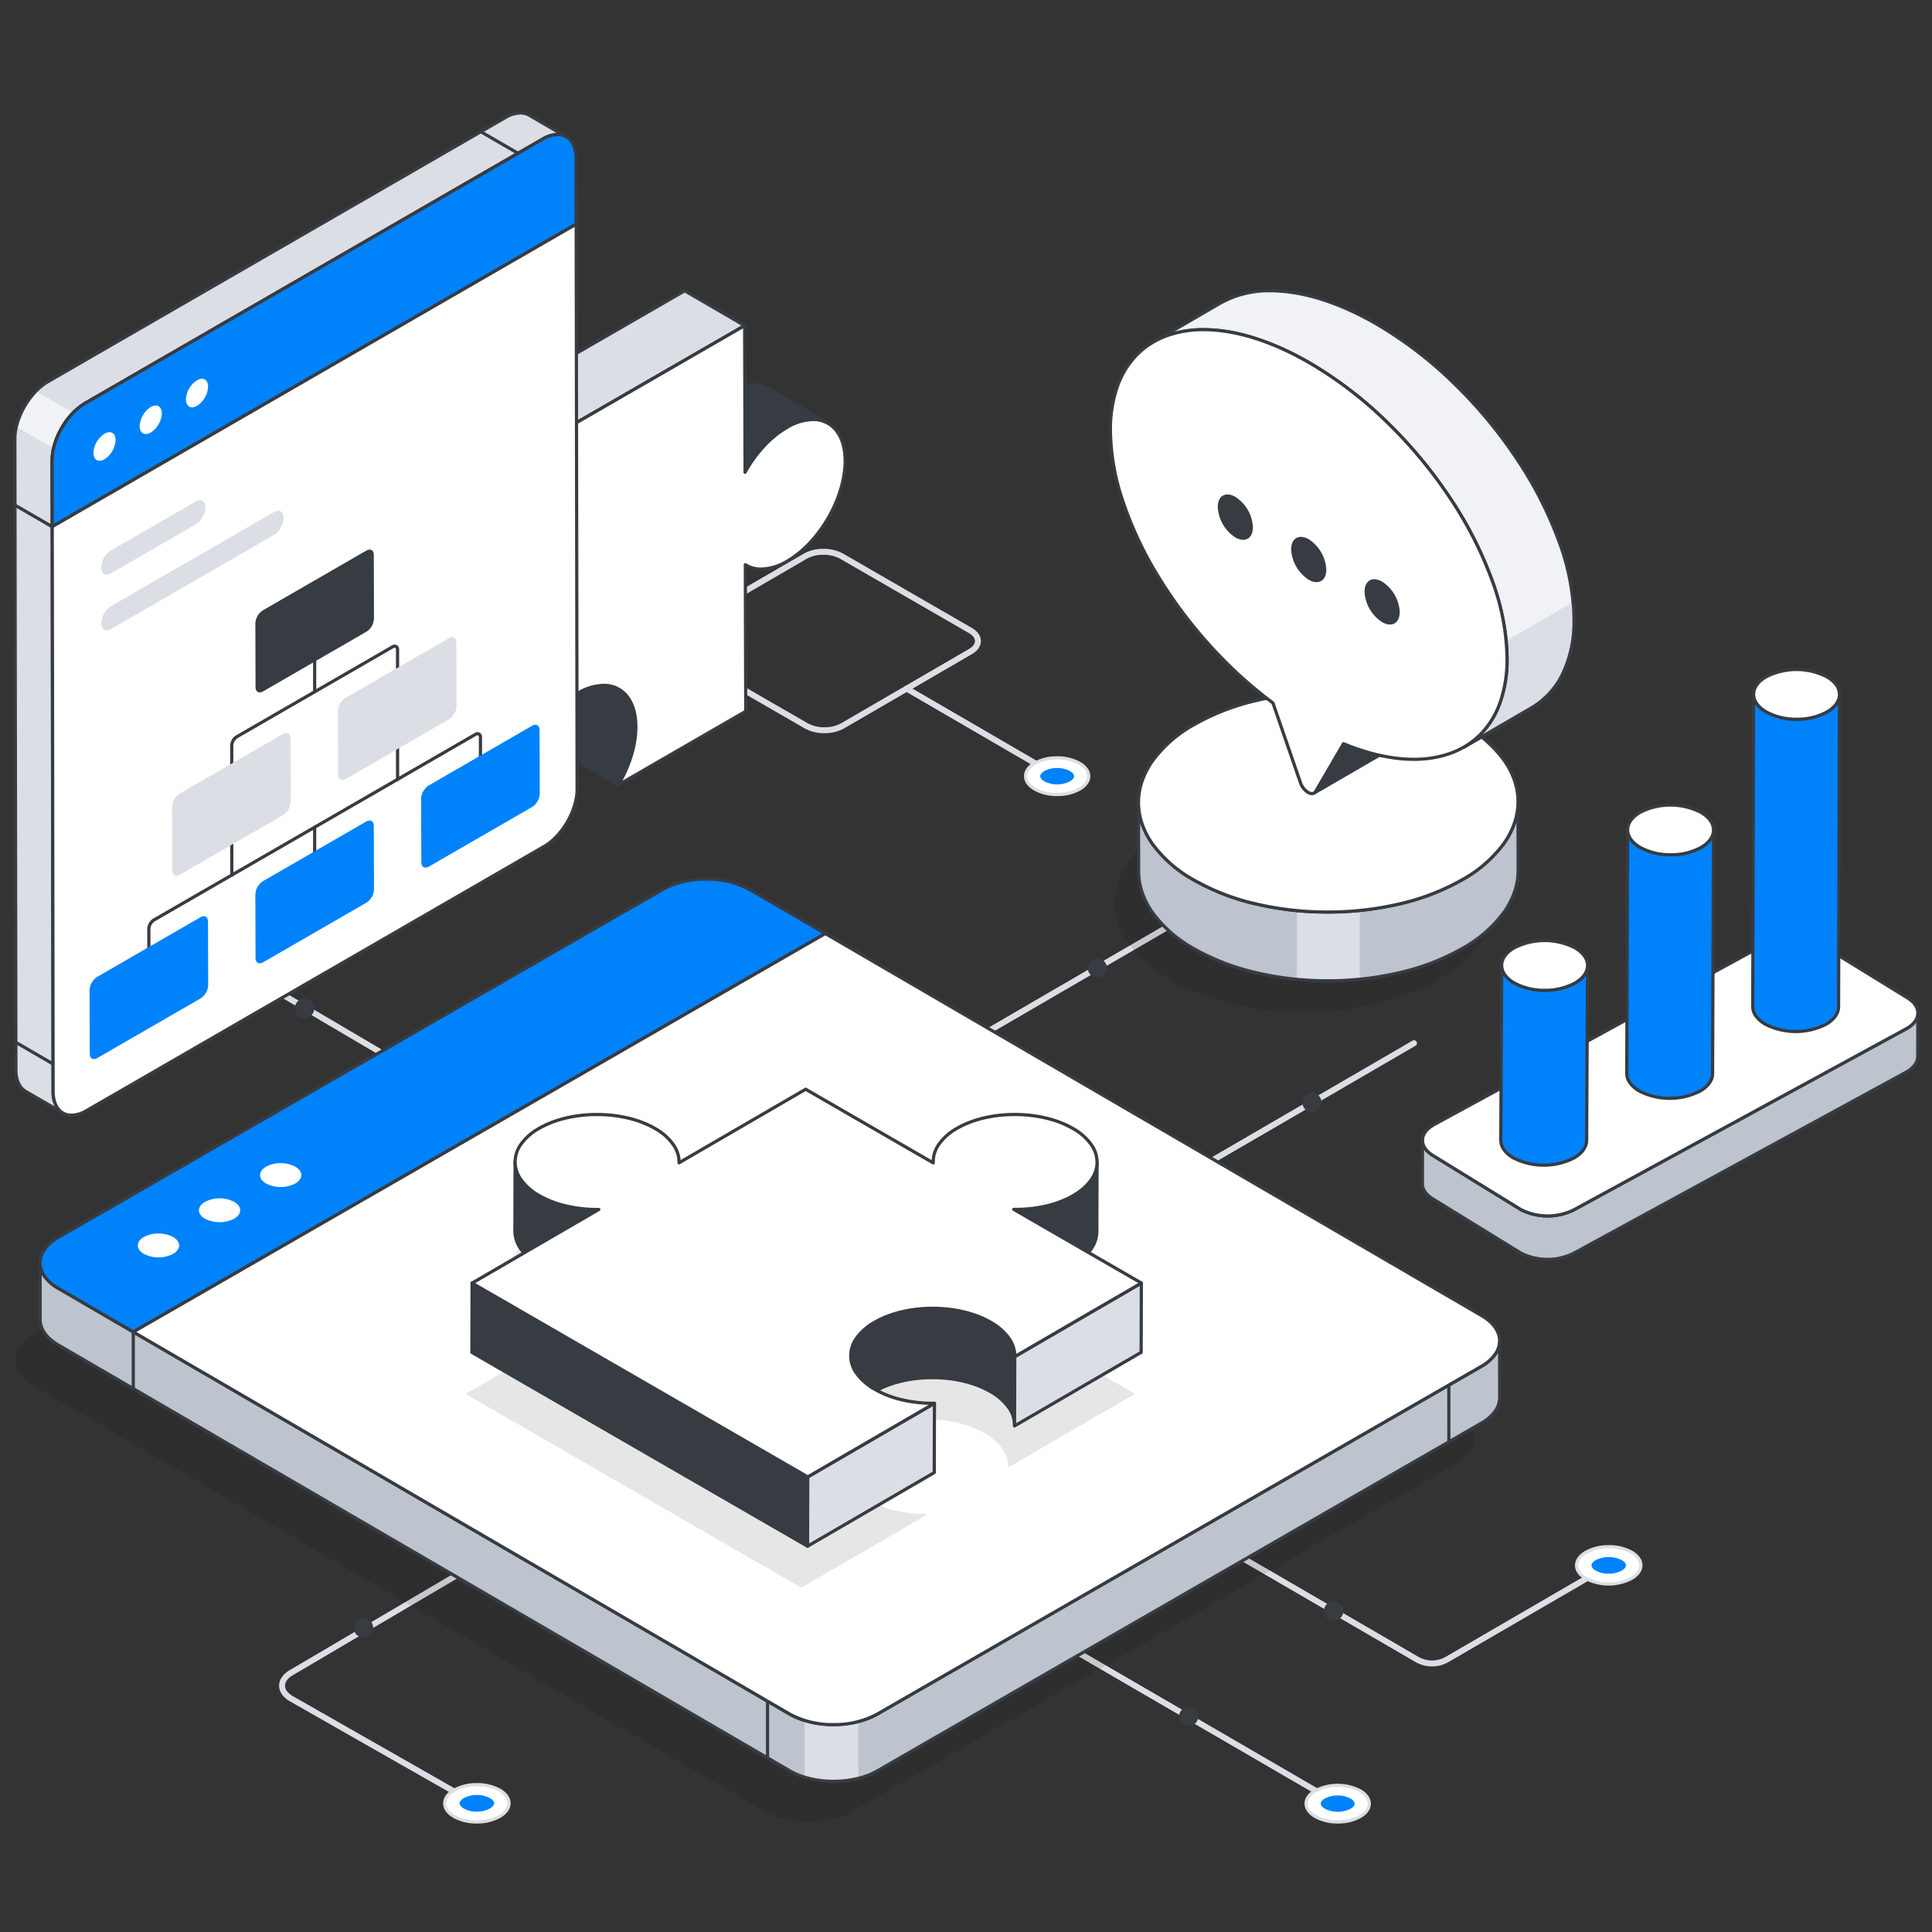 <svg xmlns="http://www.w3.org/2000/svg" width="650" height="650" viewBox="0 0 650 650"><rect x="0" y="0" width="650" height="650" fill="#333333" stroke="none"/><g transform="translate(-4949 -5985)"><rect width="650" height="650" transform="translate(4949 5985)" fill="#fff" opacity="0"></rect><g transform="translate(114.059 -103)"><g transform="translate(5112 6426)"><path d="M-140.259-54.9l-58.02,33.062c-4.235,2.413-4.279,6.359-.1,8.82l85.264,50.2" fill="rgba(0,0,0,0)"></path><path d="M-113.115,38.177a1,1,0,0,1-.506-.138l-85.264-50.2c-2.335-1.375-3.613-3.251-3.6-5.282s1.332-3.914,3.71-5.269l58.02-33.062a1,1,0,0,1,1.364.374,1,1,0,0,1-.374,1.364l-58.02,33.062c-1.732.987-2.691,2.246-2.7,3.545s.919,2.547,2.614,3.544l85.264,50.2a1,1,0,0,1,.354,1.369A1,1,0,0,1-113.115,38.177Z" fill="#dbdee4"></path><path d="M47.034,13.813l92.4-53.7" fill="rgba(0,0,0,0)"></path><path d="M47.035,14.813a1,1,0,0,1-.5-1.865l92.4-53.7a1,1,0,0,1,1.367.362,1,1,0,0,1-.362,1.367l-92.4,53.7A1,1,0,0,1,47.035,14.813Z" fill="#dbdee4"></path><path d="M-120.934,266.625l-58.019-33.062c-4.235-2.413-4.28-6.359-.1-8.82l85.264-50.2" fill="rgba(0,0,0,0)"></path><path d="M-120.935,267.625a1,1,0,0,1-.494-.131l-58.019-33.062c-2.378-1.355-3.7-3.226-3.711-5.269s1.264-3.907,3.6-5.281l85.264-50.2a1,1,0,0,1,1.369.354,1,1,0,0,1-.354,1.369l-85.264,50.2c-1.694,1-2.622,2.256-2.613,3.544s.968,2.559,2.7,3.546l58.019,33.062a1,1,0,0,1,.374,1.364A1,1,0,0,1-120.935,267.625Z" fill="#dbdee4"></path><path d="M77.728,213.42l92.4,53.7" fill="rgba(0,0,0,0)"></path><path d="M170.126,268.119a1,1,0,0,1-.5-.136l-92.4-53.7a1,1,0,1,1,1-1.729l92.4,53.7a1,1,0,0,1-.5,1.865Z" fill="#dbdee4"></path><path d="M139.032,185.061l60.593,35.215a10.174,10.174,0,0,0,10.222,0L264.183,188.7" fill="rgba(0,0,0,0)"></path><path d="M204.736,222.649a11.17,11.17,0,0,1-5.613-1.509L138.53,185.926a1,1,0,0,1,1-1.729l60.593,35.215a9.192,9.192,0,0,0,9.217,0l54.336-31.577a1,1,0,0,1,1,1.729l-54.336,31.577A11.17,11.17,0,0,1,204.736,222.649Z" fill="#dbdee4"></path><path d="M121.677,57.712,198.7,12.951" fill="rgba(0,0,0,0)"></path><path d="M121.678,58.712a1,1,0,0,1-.5-1.865L198.2,12.086a1,1,0,0,1,1,1.729L122.179,58.577A1,1,0,0,1,121.678,58.712Z" fill="#dbdee4"></path><path d="M27.971-106.32,75.738-78.559" fill="rgba(0,0,0,0)"></path><path d="M75.737-77.559a1,1,0,0,1-.5-.136L27.469-105.455a1,1,0,0,1-.362-1.367,1,1,0,0,1,1.367-.362L76.24-79.424a1,1,0,0,1,.362,1.367A1,1,0,0,1,75.737-77.559Z" fill="#dbdee4"></path></g><g transform="translate(5112 6426)"><path d="M-128.35-52.509c4.251-2.423,4.3-6.392.1-8.862a16.864,16.864,0,0,0-15.3-.085c-4.251,2.423-4.294,6.389-.1,8.859A16.856,16.856,0,0,0-128.35-52.509Z" fill="#fff"></path><path d="M-128.35-52.509c4.251-2.423,4.3-6.392.1-8.862a16.864,16.864,0,0,0-15.3-.085c-4.251,2.423-4.294,6.389-.1,8.859A16.856,16.856,0,0,0-128.35-52.509Z" fill="rgba(0,0,0,0)"></path><path d="M-135.908-50.181h0a16.034,16.034,0,0,1-8.009-1.953c-2.195-1.292-3.4-3.032-3.383-4.9s1.252-3.615,3.488-4.889a16.079,16.079,0,0,1,7.832-1.863,16.027,16.027,0,0,1,8.006,1.952c2.194,1.291,3.394,3.031,3.381,4.9s-1.253,3.618-3.49,4.893A16.062,16.062,0,0,1-135.908-50.181Zm-.074-12.531a15,15,0,0,0-7.3,1.722c-1.889,1.077-2.935,2.484-2.946,3.964s1,2.876,2.854,3.966a14.954,14.954,0,0,0,7.464,1.8h0a14.98,14.98,0,0,0,7.292-1.721c1.891-1.078,2.937-2.487,2.948-3.967s-1-2.876-2.852-3.965A14.947,14.947,0,0,0-135.982-62.712Z" fill="#dbdee4"></path><path d="M-135.908-59.778a9.064,9.064,0,0,0-4.392,1.007c-.915.521-1.443,1.165-1.447,1.766s.506,1.236,1.4,1.762a8.972,8.972,0,0,0,4.362,1.054,9.057,9.057,0,0,0,4.389-1.006c.916-.522,1.444-1.166,1.448-1.768s-.505-1.236-1.4-1.761A8.98,8.98,0,0,0-135.908-59.778Z" fill="#1fb6ff"></path><path d="M-171.322,1.264a3.28,3.28,0,0,0-3.261-3.3,3.281,3.281,0,0,0-3.3,3.261,3.281,3.281,0,0,0,3.262,3.3A3.28,3.28,0,0,0-171.322,1.264Z" fill="#373b42"></path><path d="M88.927-12.292a3.222,3.222,0,0,0,3.222,3.223,3.222,3.222,0,0,0,3.222-3.223,3.221,3.221,0,0,0-3.222-3.222A3.221,3.221,0,0,0,88.927-12.292Z" fill="#373b42"></path><path d="M134.817-45.936c-4.163,2.4-4.187,6.3-.051,8.707a16.567,16.567,0,0,0,15.032,0c4.163-2.4,4.183-6.3.047-8.705A16.559,16.559,0,0,0,134.817-45.936Z" fill="#fff"></path><path d="M134.817-45.936c-4.163,2.4-4.187,6.3-.051,8.707a16.567,16.567,0,0,0,15.032,0c4.163-2.4,4.183-6.3.047-8.705A16.559,16.559,0,0,0,134.817-45.936Z" fill="rgba(0,0,0,0)"></path><path d="M142.339-48.276h0a15.722,15.722,0,0,1,7.775,1.876c2.167,1.259,3.358,2.965,3.356,4.8s-1.212,3.565-3.4,4.831a15.841,15.841,0,0,1-7.8,1.875,15.718,15.718,0,0,1-7.774-1.875c-2.165-1.259-3.356-2.964-3.354-4.8s1.212-3.567,3.406-4.834A15.829,15.829,0,0,1,142.339-48.276Zm-.069,12.312a14.76,14.76,0,0,0,7.259-1.732c1.847-1.067,2.865-2.452,2.867-3.9s-1-2.815-2.822-3.873a14.641,14.641,0,0,0-7.236-1.731h0a14.747,14.747,0,0,0-7.253,1.731c-1.848,1.067-2.867,2.454-2.869,3.906s1,2.814,2.82,3.872A14.637,14.637,0,0,0,142.27-35.964Z" fill="#dbdee4"></path><path d="M142.283-38.837a8.9,8.9,0,0,0,4.309-1.013c.9-.517,1.411-1.153,1.412-1.744s-.5-1.212-1.384-1.723a8.823,8.823,0,0,0-4.292-1.011,8.889,8.889,0,0,0-4.306,1.013c-.9.518-1.412,1.154-1.413,1.745s.5,1.211,1.383,1.722A8.817,8.817,0,0,0,142.283-38.837Z" fill="#1fb6ff"></path><path d="M-109.025,264.233c4.251,2.423,4.3,6.391.1,8.861a16.862,16.862,0,0,1-15.3.086c-4.251-2.423-4.294-6.39-.1-8.86A16.854,16.854,0,0,1-109.025,264.233Z" fill="#fff"></path><path d="M-109.025,264.233c4.251,2.423,4.3,6.391.1,8.861a16.862,16.862,0,0,1-15.3.086c-4.251-2.423-4.294-6.39-.1-8.86A16.854,16.854,0,0,1-109.025,264.233Z" fill="rgba(0,0,0,0)"></path><path d="M-116.585,261.9a16.067,16.067,0,0,1,7.826,1.862c2.237,1.275,3.477,3.013,3.49,4.893s-1.188,3.607-3.381,4.9a16.029,16.029,0,0,1-8.007,1.952,16.075,16.075,0,0,1-7.83-1.863c-2.236-1.275-3.475-3.011-3.488-4.89s1.188-3.608,3.383-4.9A16.028,16.028,0,0,1-116.585,261.9Zm-.073,12.531a14.949,14.949,0,0,0,7.463-1.8c1.85-1.089,2.862-2.5,2.852-3.965s-1.057-2.889-2.948-3.967a14.985,14.985,0,0,0-7.294-1.721,14.948,14.948,0,0,0-7.462,1.8c-1.851,1.09-2.864,2.5-2.854,3.966s1.056,2.887,2.946,3.964A14.992,14.992,0,0,0-116.658,274.435Z" fill="#dbdee4"></path><path d="M-116.582,271.5a9.064,9.064,0,0,1-4.392-1.007c-.915-.521-1.443-1.165-1.447-1.766s.5-1.235,1.4-1.761a8.976,8.976,0,0,1,4.363-1.055,9.058,9.058,0,0,1,4.389,1.006c.916.522,1.443,1.167,1.447,1.769s-.505,1.236-1.4,1.761A8.976,8.976,0,0,1-116.582,271.5Z" fill="#0082fb"></path><path d="M-151.489,209.661a3.28,3.28,0,0,1-3.261,3.3,3.28,3.28,0,0,1-3.3-3.261,3.28,3.28,0,0,1,3.261-3.3A3.28,3.28,0,0,1-151.489,209.661Z" fill="#373b42"></path><path d="M119.62,239.525a3.222,3.222,0,1,1,3.223,3.223A3.222,3.222,0,0,1,119.62,239.525Z" fill="#373b42"></path><path d="M165.51,273.17c-4.163-2.4-4.187-6.3-.051-8.707a16.567,16.567,0,0,1,15.032,0c4.163,2.4,4.184,6.3.048,8.705A16.561,16.561,0,0,1,165.51,273.17Z" fill="#fff"></path><path d="M165.51,273.17c-4.163-2.4-4.187-6.3-.051-8.707a16.567,16.567,0,0,1,15.032,0c4.163,2.4,4.184,6.3.048,8.705A16.561,16.561,0,0,1,165.51,273.17Z" fill="rgba(0,0,0,0)"></path><path d="M173.033,275.51a15.831,15.831,0,0,1-7.791-1.874c-2.194-1.267-3.4-2.984-3.406-4.834s1.189-3.544,3.354-4.8a17.1,17.1,0,0,1,15.57,0c2.193,1.266,3.4,2.982,3.4,4.831s-1.189,3.544-3.355,4.8A15.722,15.722,0,0,1,173.033,275.51Zm-.07-12.312a14.638,14.638,0,0,0-7.234,1.73c-1.82,1.058-2.822,2.433-2.82,3.872s1.021,2.838,2.869,3.906a16.031,16.031,0,0,0,14.491,0c1.821-1.059,2.823-2.434,2.821-3.873s-1.02-2.836-2.868-3.9A14.76,14.76,0,0,0,172.963,263.2Z" fill="#dbdee4"></path><path d="M172.976,266.07a8.9,8.9,0,0,1,4.31,1.014c.9.517,1.41,1.152,1.411,1.743s-.5,1.212-1.383,1.723a9.635,9.635,0,0,1-8.6,0c-.9-.518-1.411-1.154-1.412-1.745s.5-1.212,1.382-1.723A8.817,8.817,0,0,1,172.976,266.07Z" fill="#0082fb"></path><path d="M168.361,204a3.28,3.28,0,1,0,3.28-3.279A3.281,3.281,0,0,0,168.361,204Z" fill="#373b42"></path><path d="M256.56,184.213c-4.238,2.447-4.261,6.415-.051,8.862a16.86,16.86,0,0,0,15.3,0c4.238-2.447,4.258-6.413.048-8.86A16.853,16.853,0,0,0,256.56,184.213Z" fill="#fff"></path><path d="M256.56,184.213c-4.238,2.447-4.261,6.415-.051,8.862a16.86,16.86,0,0,0,15.3,0c4.238-2.447,4.258-6.413.048-8.86A16.853,16.853,0,0,0,256.56,184.213Z" fill="rgba(0,0,0,0)"></path><path d="M264.216,181.841h0a15.992,15.992,0,0,1,7.909,1.908c2.2,1.28,3.414,3.014,3.411,4.881s-1.232,3.621-3.461,4.908a17.39,17.39,0,0,1-15.837,0c-2.2-1.28-3.412-3.013-3.41-4.88s1.232-3.624,3.462-4.911A16.1,16.1,0,0,1,264.216,181.841Zm-.069,12.532a15.03,15.03,0,0,0,7.393-1.764c1.883-1.087,2.921-2.5,2.924-3.98s-1.02-2.871-2.877-3.951a14.911,14.911,0,0,0-7.369-1.763h0a15.021,15.021,0,0,0-7.388,1.763c-1.884,1.088-2.923,2.5-2.925,3.983s1.019,2.871,2.875,3.95A14.907,14.907,0,0,0,264.147,194.373Z" fill="#dbdee4"></path><path d="M264.159,191.439a9.055,9.055,0,0,0,4.386-1.032c.912-.527,1.436-1.173,1.437-1.774s-.512-1.233-1.408-1.754a9.807,9.807,0,0,0-8.752,0c-.913.527-1.436,1.174-1.437,1.776s.512,1.233,1.407,1.753A8.975,8.975,0,0,0,264.159,191.439Z" fill="#0082fb"></path><path d="M161.11,32.914a3.222,3.222,0,1,0,3.223-3.222A3.223,3.223,0,0,0,161.11,32.914Z" fill="#373b42"></path><path d="M71.121-72.508c-4.163-2.4-4.187-6.3-.051-8.708a16.567,16.567,0,0,1,15.032,0c4.163,2.4,4.183,6.3.047,8.7A16.559,16.559,0,0,1,71.121-72.508Z" fill="#fff"></path><path d="M71.121-72.508c-4.163-2.4-4.187-6.3-.051-8.708a16.567,16.567,0,0,1,15.032,0c4.163,2.4,4.183,6.3.047,8.7A16.559,16.559,0,0,1,71.121-72.508Z" fill="rgba(0,0,0,0)"></path><path d="M78.643-70.169a15.83,15.83,0,0,1-7.791-1.874c-2.194-1.267-3.4-2.984-3.406-4.835s1.188-3.544,3.354-4.8a15.715,15.715,0,0,1,7.772-1.875,15.844,15.844,0,0,1,7.8,1.876c2.193,1.266,3.4,2.982,3.4,4.831s-1.189,3.544-3.356,4.8A15.72,15.72,0,0,1,78.643-70.169Zm-.071-12.312a14.634,14.634,0,0,0-7.233,1.729c-1.82,1.058-2.822,2.433-2.82,3.873s1.021,2.839,2.869,3.906a14.748,14.748,0,0,0,7.254,1.731,14.64,14.64,0,0,0,7.236-1.731C87.7-74.032,88.7-75.408,88.7-76.847s-1.02-2.836-2.867-3.9A14.763,14.763,0,0,0,78.572-82.481Z" fill="#dbdee4"></path><path d="M78.587-79.608A8.9,8.9,0,0,1,82.9-78.594c.9.517,1.411,1.152,1.412,1.743s-.5,1.212-1.384,1.723a8.824,8.824,0,0,1-4.292,1.012,8.889,8.889,0,0,1-4.306-1.013c-.9-.518-1.412-1.155-1.413-1.746s.5-1.211,1.383-1.722A8.817,8.817,0,0,1,78.587-79.608Z" fill="#0082fb"></path></g><g transform="translate(5112 6426)"><path d="M49.4-125.879c3.385,1.954,3.4,5.127.04,7.082l-43.025,25a13.477,13.477,0,0,1-12.225,0l-43.307-25c-3.385-1.955-3.4-5.127-.039-7.082l43.024-25a13.476,13.476,0,0,1,12.226,0Z" fill="rgba(0,0,0,0)"></path><path d="M-.025-153.348a13.448,13.448,0,0,1,6.621,1.6l43.306,25c2.651,1.53,3.049,3.424,3.051,4.417s-.387,2.872-3.008,4.4l-43.025,25a13.35,13.35,0,0,1-6.606,1.6,13.453,13.453,0,0,1-6.622-1.6l-43.307-25c-2.651-1.531-3.049-3.425-3.05-4.417s.388-2.872,3.008-4.4l43.024-25A13.353,13.353,0,0,1-.025-153.348Zm.339,60.02a11.338,11.338,0,0,0,5.6-1.33l43.025-25c1.3-.755,2.014-1.7,2.013-2.663s-.73-1.926-2.05-2.688l-43.306-25a11.434,11.434,0,0,0-5.621-1.332,11.341,11.341,0,0,0-5.6,1.331l-43.024,25c-1.3.756-2.015,1.7-2.014,2.663s.729,1.926,2.05,2.688l43.307,25A11.44,11.44,0,0,0,.314-93.328Z" fill="#dbdee4"></path></g><g transform="translate(5112 6426)"><g opacity="0.1"><path d="M212.807,154.475,9.585,271.446c-8.163,4.7-21.375,4.7-29.474-.021L-193.572,170.308l-72.463-42.2c-8.1-4.726-8.013-12.373.15-17.078L-62.663-5.962c8.185-4.7,21.374-4.661,29.452.043l72.463,42.2L212.936,137.4C221.035,142.123,220.992,149.749,212.807,154.475Z"></path></g><path d="M227.456,113.119c.018,3.116-2.049,6.22-6.144,8.6L18.064,238.7a24.612,24.612,0,0,1-6.336,2.484,34.819,34.819,0,0,1-18.09-.379,23.424,23.424,0,0,1-5.034-2.138L-257.522,95.375c-4.049-2.344-6.025-5.429-6.046-8.488v19.085c.021,3.059,2.033,6.135,6.069,8.5l246.148,143.3a23.16,23.16,0,0,0,4.976,2.135,34.706,34.706,0,0,0,18.09.379,24.243,24.243,0,0,0,6.371-2.493l203.226-117c4.117-2.365,6.162-5.482,6.189-8.573Z" fill="#bec4cd"></path><path d="M-18.828,234.34v19.085" fill="rgba(0,0,0,0)"></path><path d="M-18.828,253.962a.537.537,0,0,1-.537-.537V234.34a.537.537,0,0,1,.537-.537.537.537,0,0,1,.537.537v19.085A.537.537,0,0,1-18.828,253.962Z" fill="#373b42"></path><path d="M-232.22,110.112v19.079" fill="rgba(0,0,0,0)"></path><path d="M-232.22,129.728a.537.537,0,0,1-.537-.537V110.112a.537.537,0,0,1,.537-.537.537.537,0,0,1,.537.537v19.079A.537.537,0,0,1-232.22,129.728Z" fill="#373b42"></path><path d="M11.728,241.184a34.819,34.819,0,0,1-18.09-.379l-.013,19.108a34.706,34.706,0,0,0,18.09.379Z" fill="#dbdee4"></path><path d="M227.456,113.119c.018,3.116-2.049,6.22-6.144,8.6L18.064,238.7a24.612,24.612,0,0,1-6.336,2.484,34.819,34.819,0,0,1-18.09-.379,23.424,23.424,0,0,1-5.034-2.138L-257.522,95.375c-4.049-2.344-6.025-5.429-6.046-8.488v19.085c.021,3.059,2.033,6.135,6.069,8.5l246.148,143.3a23.16,23.16,0,0,0,4.976,2.135,34.706,34.706,0,0,0,18.09.379,24.243,24.243,0,0,0,6.371-2.493l203.226-117c4.117-2.365,6.162-5.482,6.189-8.573Z" fill="rgba(0,0,0,0)"></path><path d="M-263.568,86.35a.537.537,0,0,1,.537.533c.021,3.031,2.073,5.882,5.778,8.027L-11.126,238.2a22.832,22.832,0,0,0,4.917,2.087,32.98,32.98,0,0,0,9.557,1.369,33.6,33.6,0,0,0,8.247-1,24.085,24.085,0,0,0,6.2-2.428L221.044,121.252c3.785-2.2,5.872-5.07,5.875-8.086v-.045a.537.537,0,0,1,.535-.538h0a.537.537,0,0,1,.537.534l.045,19.113v.006a8.492,8.492,0,0,1-1.659,4.863,14.735,14.735,0,0,1-4.8,4.171l-203.225,117a24.86,24.86,0,0,1-6.51,2.549,34.662,34.662,0,0,1-8.511,1.032,34.047,34.047,0,0,1-9.866-1.419,23.692,23.692,0,0,1-5.087-2.184l-246.149-143.3a14.706,14.706,0,0,1-4.71-4.148,8.433,8.433,0,0,1-1.625-4.814V86.887a.537.537,0,0,1,.535-.537ZM3.349,242.734a34.06,34.06,0,0,1-9.868-1.415,23.892,23.892,0,0,1-5.145-2.187L-257.792,95.839a14.372,14.372,0,0,1-4.7-4.134q-.294-.424-.534-.857v15.124c.021,3,2.082,5.856,5.8,8.039l246.146,143.3A22.623,22.623,0,0,0-6.221,259.4a32.964,32.964,0,0,0,9.555,1.373,33.593,33.593,0,0,0,8.25-1h.006a23.778,23.778,0,0,0,6.229-2.436l203.227-117a13.68,13.68,0,0,0,4.457-3.858,7.44,7.44,0,0,0,1.463-4.253l-.036-15.118a10.18,10.18,0,0,1-.578.918,14.856,14.856,0,0,1-4.768,4.156L18.332,239.165a25.151,25.151,0,0,1-6.473,2.539A34.675,34.675,0,0,1,3.349,242.734Z" fill="#373b42"></path><path d="M210.378,128.02l.013,19.063" fill="rgba(0,0,0,0)"></path><path d="M210.391,147.62a.537.537,0,0,1-.537-.537l-.013-19.063a.537.537,0,0,1,.537-.537h0a.537.537,0,0,1,.537.537l.013,19.063a.537.537,0,0,1-.537.537Z" fill="#373b42"></path><path d="M.605-23.927-232.228,110.117l-25.33-14.759c-8.091-4.73-8.013-12.381.155-17.085L-54.191-38.712c8.193-4.7,21.375-4.678,29.465.026Z" fill="#0082fb"></path><path d="M.605-23.927-232.228,110.117l-25.33-14.759c-8.091-4.73-8.013-12.381.155-17.085L-54.191-38.712c8.193-4.7,21.375-4.678,29.465.026Z" fill="rgba(0,0,0,0)"></path><path d="M-39.464-42.764A30.34,30.34,0,0,1-24.456-39.15L.875-24.391a.537.537,0,0,1,.267.465.537.537,0,0,1-.269.464L-231.96,110.582a.537.537,0,0,1-.538,0l-25.33-14.759a14.5,14.5,0,0,1-4.695-4.141,8.353,8.353,0,0,1-1.592-4.833,8.423,8.423,0,0,1,1.651-4.875,14.772,14.772,0,0,1,4.793-4.165L-54.459-39.177A30.608,30.608,0,0,1-39.464-42.764Zm39,18.834L-25-38.222A29.259,29.259,0,0,0-39.464-41.69a29.526,29.526,0,0,0-14.46,3.444L-257.135,78.738a13.717,13.717,0,0,0-4.451,3.853,7.372,7.372,0,0,0-1.454,4.259c-.01,3.012,2.034,5.869,5.754,8.043l25.061,14.6Z" fill="#373b42"></path><path d="M.606-23.918l220.8,128.546c8.115,4.73,8.063,12.37-.118,17.079L18.067,238.7c-8.162,4.7-21.37,4.692-29.485-.038l-220.8-128.546Z" fill="#fff"></path><path d="M.606-23.918l220.8,128.546c8.115,4.73,8.063,12.37-.118,17.079L18.067,238.7c-8.162,4.7-21.37,4.692-29.485-.038l-220.8-128.546Z" fill="rgba(0,0,0,0)"></path><path d="M.606-24.455a.537.537,0,0,1,.27.073l220.8,128.546a14.57,14.57,0,0,1,4.717,4.146,8.056,8.056,0,0,1-.045,9.7,14.77,14.77,0,0,1-4.792,4.16L18.335,239.161A30.543,30.543,0,0,1,3.344,242.75a30.331,30.331,0,0,1-15.033-3.628l-220.8-128.546a.537.537,0,0,1-.267-.465.537.537,0,0,1,.269-.464L.338-24.383A.537.537,0,0,1,.606-24.455ZM3.344,241.676A29.461,29.461,0,0,0,17.8,238.231L221.022,121.242a13.715,13.715,0,0,0,4.45-3.848,7.342,7.342,0,0,0,1.451-4.249c.008-3.014-2.046-5.873-5.786-8.053L.6-23.3-231.148,110.115l220,128.079A29.251,29.251,0,0,0,3.344,241.676Z" fill="#373b42"></path><path d="M-187.51,54.5c-2.733,1.573-2.751,4.1-.04,5.681a10.8,10.8,0,0,0,9.81.013c2.733-1.573,2.727-4.115.039-5.682A10.763,10.763,0,0,0-187.51,54.5Z" fill="#fff"></path><path d="M-208.071,66.339c-2.71,1.56-2.751,4.1-.04,5.682a10.845,10.845,0,0,0,9.81.013c2.733-1.573,2.727-4.116.039-5.683A10.763,10.763,0,0,0-208.071,66.339Z" fill="#fff"></path><path d="M-228.645,78.17c-2.716,1.563-2.734,4.1-.016,5.682a10.823,10.823,0,0,0,9.81.026c2.74-1.577,2.734-4.125.039-5.7A10.789,10.789,0,0,0-228.645,78.17Z" fill="#fff"></path></g><g transform="translate(5112 6426)" opacity="0.1"><path d="M81.7,78.919c10.794,6.232,10.925,16.335.146,22.6-5.5,3.195-12.79,4.745-20,4.64l42.922,24.781L62.176,155.69c.123-4.176-2.632-8.4-8.13-11.569-10.813-6.243-28.254-6.242-39.033.022-10.724,6.232-10.686,16.345.127,22.588,5.5,3.174,12.789,4.756,20.016,4.661L-7.47,196.163l-112.933-65.2,42.626-24.771c-7.245.084-14.518-1.487-20.016-4.661-10.813-6.243-10.833-16.366-.127-22.588,10.779-6.264,28.22-6.265,39.033-.022,5.5,3.174,8.234,7.382,8.13,11.569L-8.168,65.737,34.756,90.519c-.206-4.176,2.446-8.4,7.944-11.6C53.479,72.655,70.92,72.7,81.7,78.919Z"></path></g><g transform="translate(5108.697 6422.188)"><path d="M95.332,56.848l-.066,23.32c-.011,4.053-2.674,8.1-8.017,11.206-5.5,3.195-12.79,4.746-20,4.641l.066-23.32c7.21.105,14.5-1.446,20-4.641C92.658,64.949,95.321,60.9,95.332,56.848Z" fill="#373b42"></path><path d="M95.332,56.848l-.066,23.32c-.011,4.053-2.674,8.1-8.017,11.206-5.5,3.195-12.79,4.746-20,4.641l.066-23.32c7.21.105,14.5-1.446,20-4.641C92.658,64.949,95.321,60.9,95.332,56.848Z" fill="rgba(0,0,0,0)"></path><path d="M95.332,56.311h0a.537.537,0,0,1,.536.538h0L95.8,80.17A10.866,10.866,0,0,1,93.7,86.434a19.129,19.129,0,0,1-6.178,5.4,33.568,33.568,0,0,1-9.181,3.542,45.449,45.449,0,0,1-10.4,1.177c-.23,0-.464,0-.694-.005a.537.537,0,0,1-.529-.538l.066-23.32a.537.537,0,0,1,.545-.535c.225,0,.453,0,.678,0a44.375,44.375,0,0,0,10.157-1.149,32.5,32.5,0,0,0,8.887-3.425c4.986-2.9,7.739-6.713,7.75-10.742h0A.537.537,0,0,1,95.332,56.311Zm-27.4,39.172a44.374,44.374,0,0,0,10.157-1.149,32.5,32.5,0,0,0,8.887-3.425c4.987-2.9,7.739-6.713,7.75-10.743l.053-18.772a12.8,12.8,0,0,1-1.019,1.72,19.129,19.129,0,0,1-6.178,5.4A33.568,33.568,0,0,1,78.4,72.06,45.449,45.449,0,0,1,68,73.237H67.85l-.063,22.246Z" fill="#373b42"></path><path d="M-100.521,80.015l.067-23.32c-.012,4.112,2.7,8.232,8.133,11.371,5.5,3.174,12.771,4.745,20.016,4.661l-.066,23.32c-7.245.084-14.518-1.487-20.016-4.661C-97.824,88.247-100.533,84.127-100.521,80.015Z" fill="#373b42"></path><path d="M-100.521,80.015l.067-23.32c-.012,4.112,2.7,8.232,8.133,11.371,5.5,3.174,12.771,4.745,20.016,4.661l-.066,23.32c-7.245.084-14.518-1.487-20.016-4.661C-97.824,88.247-100.533,84.127-100.521,80.015Z" fill="rgba(0,0,0,0)"></path><path d="M-72.923,96.587A45.9,45.9,0,0,1-83.416,95.4a34.059,34.059,0,0,1-9.239-3.55,19.291,19.291,0,0,1-6.282-5.478,10.922,10.922,0,0,1-2.121-6.36l.067-23.32h0a.535.535,0,0,1,.539-.535.537.537,0,0,1,.535.539h0a9.872,9.872,0,0,0,1.926,5.741A18.231,18.231,0,0,0-92.052,67.6,32.99,32.99,0,0,0-83.1,71.035a44.824,44.824,0,0,0,10.248,1.158q.273,0,.546,0a.537.537,0,0,1,.384.156.537.537,0,0,1,.159.383l-.066,23.32a.537.537,0,0,1-.531.535C-72.55,96.586-72.737,96.587-72.923,96.587ZM-99.93,61.253l-.054,18.763a9.871,9.871,0,0,0,1.927,5.741,18.236,18.236,0,0,0,5.939,5.163,32.989,32.989,0,0,0,8.948,3.435,44.892,44.892,0,0,0,10.264,1.158l.063-22.246h-.013A45.9,45.9,0,0,1-83.35,72.081a34.059,34.059,0,0,1-9.239-3.55,19.286,19.286,0,0,1-6.281-5.478A12.87,12.87,0,0,1-99.93,61.253Z" fill="#373b42"></path><path d="M67.652,121.985l-.066,23.32c.012-4.1-2.742-8.214-8.134-11.327-10.813-6.243-28.254-6.242-39.033.022-5.33,3.1-8,7.153-8.013,11.216l.066-23.32c.012-4.063,2.683-8.118,8.013-11.216,10.779-6.264,28.22-6.265,39.033-.022C64.91,113.771,67.664,117.888,67.652,121.985Z" fill="#373b42"></path><path d="M67.652,121.985l-.066,23.32c.012-4.1-2.742-8.214-8.134-11.327-10.813-6.243-28.254-6.242-39.033.022-5.33,3.1-8,7.153-8.013,11.216l.066-23.32c.012-4.063,2.683-8.118,8.013-11.216,10.779-6.264,28.22-6.265,39.033-.022C64.91,113.771,67.664,117.888,67.652,121.985Z" fill="rgba(0,0,0,0)"></path><path d="M40.008,105.442c7.448,0,14.472,1.687,19.778,4.751a19.362,19.362,0,0,1,6.264,5.45,10.85,10.85,0,0,1,2.139,6.343l-.066,23.32h0a.537.537,0,0,1-1.074,0h0a9.8,9.8,0,0,0-1.942-5.722,18.308,18.308,0,0,0-5.923-5.139c-5.146-2.971-11.979-4.607-19.241-4.607-7.28,0-14.117,1.644-19.253,4.628a18.043,18.043,0,0,0-5.831,5.09,9.843,9.843,0,0,0-1.915,5.664.537.537,0,0,1-.537.535h0a.537.537,0,0,1-.535-.539h0l.066-23.319a10.9,10.9,0,0,1,2.109-6.276,19.1,19.1,0,0,1,6.171-5.4C25.513,107.137,32.542,105.442,40.008,105.442Zm27.054,35.34.053-18.8a9.8,9.8,0,0,0-1.942-5.722,18.307,18.307,0,0,0-5.923-5.139c-5.146-2.971-11.979-4.607-19.241-4.607a44.806,44.806,0,0,0-10.265,1.161,32.89,32.89,0,0,0-8.988,3.468,18.043,18.043,0,0,0-5.831,5.09,9.844,9.844,0,0,0-1.915,5.664l-.053,18.768a12.828,12.828,0,0,1,1.022-1.727,19.1,19.1,0,0,1,6.171-5.4c5.3-3.078,12.327-4.774,19.793-4.774,7.448,0,14.472,1.687,19.778,4.751a19.362,19.362,0,0,1,6.264,5.45A12.911,12.911,0,0,1,67.062,140.782Z" fill="#373b42"></path><path d="M110.237,97.476l-.066,23.32-42.589,24.75.066-23.32Z" fill="#dbdee4"></path><path d="M110.237,97.476l-.066,23.32-42.589,24.75.066-23.32Z" fill="rgba(0,0,0,0)"></path><path d="M110.237,96.939a.537.537,0,0,1,.537.539l-.066,23.32a.537.537,0,0,1-.267.463L67.852,146.01a.537.537,0,0,1-.807-.466l.066-23.32a.537.537,0,0,1,.267-.463l42.589-24.75A.537.537,0,0,1,110.237,96.939Zm-.6,23.547.062-22.076L68.184,122.536l-.062,22.076Z" fill="#373b42"></path><path d="M-2,162.7l-.066,23.32L-115,120.818l.066-23.32Z" fill="#373b42"></path><path d="M-2,162.7l-.066,23.32L-115,120.818l.066-23.32Z" fill="rgba(0,0,0,0)"></path><path d="M-2.064,186.557a.537.537,0,0,1-.268-.072l-112.933-65.2a.537.537,0,0,1-.269-.467l.066-23.32a.537.537,0,0,1,.269-.464.537.537,0,0,1,.536,0l112.933,65.2a.537.537,0,0,1,.268.467l-.066,23.32a.537.537,0,0,1-.269.464A.537.537,0,0,1-2.064,186.557Zm-112.4-66.049L-2.6,185.091l.062-22.082L-114.4,98.427Z" fill="#373b42"></path><path d="M40.628,137.929l-.066,23.32L-2.064,186.02-2,162.7Z" fill="#dbdee4"></path><path d="M40.628,137.929l-.066,23.32L-2.064,186.02-2,162.7Z" fill="rgba(0,0,0,0)"></path><path d="M40.628,137.392a.537.537,0,0,1,.537.539l-.066,23.32a.537.537,0,0,1-.267.463L-1.794,186.484a.537.537,0,0,1-.538,0,.537.537,0,0,1-.269-.467l.066-23.32a.537.537,0,0,1,.267-.463l42.626-24.771A.537.537,0,0,1,40.628,137.392Zm-.6,23.547.062-22.076L-1.462,163.01l-.062,22.076Z" fill="#373b42"></path><path d="M87.169,45.456c10.794,6.232,10.925,16.334.146,22.6-5.5,3.195-12.79,4.746-20,4.641l42.922,24.781-42.589,24.75c.123-4.176-2.632-8.394-8.13-11.568-10.813-6.243-28.254-6.242-39.033.022-10.724,6.232-10.686,16.345.127,22.588,5.5,3.174,12.789,4.756,20.016,4.661L-2,162.7-114.931,97.5l42.626-24.771c-7.245.084-14.518-1.487-20.016-4.661-10.813-6.243-10.833-16.366-.127-22.588,10.779-6.264,28.22-6.265,39.033-.022,5.5,3.174,8.234,7.382,8.13,11.569L-2.7,32.274,40.228,57.056c-.206-4.176,2.447-8.4,7.945-11.6C58.952,39.192,76.392,39.234,87.169,45.456Z" fill="#fff"></path><path d="M87.169,45.456c10.794,6.232,10.925,16.334.146,22.6-5.5,3.195-12.79,4.746-20,4.641l42.922,24.781-42.589,24.75c.123-4.176-2.632-8.394-8.13-11.568-10.813-6.243-28.254-6.242-39.033.022-10.724,6.232-10.686,16.345.127,22.588,5.5,3.174,12.789,4.756,20.016,4.661L-2,162.7-114.931,97.5l42.626-24.771c-7.245.084-14.518-1.487-20.016-4.661-10.813-6.243-10.833-16.366-.127-22.588,10.779-6.264,28.22-6.265,39.033-.022,5.5,3.174,8.234,7.382,8.13,11.569L-2.7,32.274,40.228,57.056c-.206-4.176,2.447-8.4,7.945-11.6C58.952,39.192,76.392,39.234,87.169,45.456Z" fill="rgba(0,0,0,0)"></path><path d="M-2.7,31.737a.537.537,0,0,1,.268.072L39.691,56.126a10.808,10.808,0,0,1,1.925-5.536,18.719,18.719,0,0,1,6.288-5.6c5.276-3.066,12.284-4.755,19.733-4.755s14.491,1.688,19.8,4.754a19.416,19.416,0,0,1,6.285,5.466,10.478,10.478,0,0,1,.054,12.638,19.106,19.106,0,0,1-6.192,5.423A33.569,33.569,0,0,1,78.4,72.06,45.04,45.04,0,0,1,69.3,73.22l41.208,23.791a.537.537,0,0,1,0,.929L67.918,122.69a.537.537,0,0,1-.807-.48,9.681,9.681,0,0,0-1.862-5.839,18.174,18.174,0,0,0-6-5.248c-5.146-2.971-11.979-4.607-19.241-4.607-7.28,0-14.117,1.644-19.253,4.628a18.017,18.017,0,0,0-5.843,5.107,9.42,9.42,0,0,0,.039,11.4,18.285,18.285,0,0,0,5.93,5.147,33.026,33.026,0,0,0,8.925,3.431A44.458,44.458,0,0,0,40.013,137.4c.2,0,.406,0,.608,0a.537.537,0,0,1,.277,1L-1.728,163.164a.537.537,0,0,1-.538,0L-115.2,97.963a.537.537,0,0,1-.269-.464.537.537,0,0,1,.267-.465l40.933-23.787a45.452,45.452,0,0,1-9.082-1.166,34.058,34.058,0,0,1-9.239-3.55,19.31,19.31,0,0,1-6.268-5.458,10.941,10.941,0,0,1-2.134-6.337,10.887,10.887,0,0,1,2.095-6.3,19.041,19.041,0,0,1,6.179-5.42c5.3-3.078,12.326-4.774,19.793-4.774,7.447,0,14.471,1.687,19.778,4.751a19.188,19.188,0,0,1,6.34,5.565A11.067,11.067,0,0,1-44.769,56.1l41.8-24.294A.537.537,0,0,1-2.7,31.737ZM40.228,57.593a.537.537,0,0,1-.268-.072L-2.7,32.895l-42.32,24.595a.537.537,0,0,1-.543,0,.537.537,0,0,1-.263-.475,9.774,9.774,0,0,0-1.87-5.846,18.134,18.134,0,0,0-5.992-5.244c-5.146-2.971-11.98-4.607-19.241-4.607A44.812,44.812,0,0,0-83.19,42.475a32.889,32.889,0,0,0-8.988,3.468,17.985,17.985,0,0,0-5.837,5.105,9.836,9.836,0,0,0-1.9,5.687,9.89,9.89,0,0,0,1.939,5.721A18.255,18.255,0,0,0-92.052,67.6,32.99,32.99,0,0,0-83.1,71.035a44.824,44.824,0,0,0,10.248,1.158c.181,0,.364,0,.546,0a.536.536,0,0,1,.524.394.537.537,0,0,1-.248.607L-113.86,97.5-2,162.079l40.66-23.628a45.153,45.153,0,0,1-9.1-1.171,34.094,34.094,0,0,1-9.215-3.547,19.339,19.339,0,0,1-6.272-5.459,10.491,10.491,0,0,1-.041-12.637,19.072,19.072,0,0,1,6.185-5.422c5.3-3.078,12.327-4.774,19.793-4.774,7.448,0,14.472,1.687,19.778,4.751a19.229,19.229,0,0,1,6.346,5.568,10.989,10.989,0,0,1,2.035,5.542l41-23.825L67.047,73.16a.537.537,0,0,1,.276-1c.225,0,.453,0,.678,0a44.373,44.373,0,0,0,10.157-1.149,32.5,32.5,0,0,0,8.887-3.425c5-2.908,7.756-6.736,7.75-10.78a9.9,9.9,0,0,0-1.951-5.734A18.361,18.361,0,0,0,86.9,45.921a33.121,33.121,0,0,0-8.995-3.452,44.979,44.979,0,0,0-10.269-1.158c-7.262,0-14.078,1.637-19.193,4.61a17.665,17.665,0,0,0-5.935,5.267,9.531,9.531,0,0,0-1.743,5.843.537.537,0,0,1-.536.563Z" fill="#373b42"></path></g><g transform="translate(5227.303 6426.812)"><path d="M-141.3-148.638l-20.163-11.717q-.155-.09-.306-.186l20.163,11.717Q-141.459-148.728-141.3-148.638Z" fill="#fff"></path><path d="M-141.3-148.638l-20.163-11.717q-.155-.09-.306-.186l20.163,11.717Q-141.459-148.728-141.3-148.638Z" fill="rgba(0,0,0,0)"></path><path d="M-141.3-148.1a.534.534,0,0,1-.269-.073l-20.163-11.717c-.108-.063-.217-.129-.324-.2a.537.537,0,0,1-.172-.732.537.537,0,0,1,.729-.186l20.163,11.717.018.011c.094.06.19.118.286.174h0a.537.537,0,0,1,.194.734A.537.537,0,0,1-141.3-148.1Z" fill="#373b42"></path><path d="M-204.3-118.617l20.163,11.717c3.513,2.041,5.687,6.387,5.705,12.57.018,6.318-2.249,13.387-5.909,19.578L-204.5-86.469c3.66-6.191,5.927-13.26,5.909-19.578C-198.61-112.23-200.785-116.576-204.3-118.617Z" fill="#373b42"></path><path d="M-204.3-118.617l20.163,11.717c3.513,2.041,5.687,6.387,5.705,12.57.018,6.318-2.249,13.387-5.909,19.578L-204.5-86.469c3.66-6.191,5.927-13.26,5.909-19.578C-198.61-112.23-200.785-116.576-204.3-118.617Z" fill="rgba(0,0,0,0)"></path><path d="M-204.3-119.154a.534.534,0,0,1,.269.073h0l20.163,11.717a10.882,10.882,0,0,1,4.38,4.969,19.179,19.179,0,0,1,1.592,8.063,33.915,33.915,0,0,1-1.6,10,45.855,45.855,0,0,1-4.385,9.857.537.537,0,0,1-.732.191L-204.771-86a.537.537,0,0,1-.25-.329.537.537,0,0,1,.057-.409,44.778,44.778,0,0,0,4.283-9.626,32.846,32.846,0,0,0,1.552-9.678,18.12,18.12,0,0,0-1.492-7.613,9.836,9.836,0,0,0-3.936-4.488l-.011-.006a.537.537,0,0,1-.195-.734A.537.537,0,0,1-204.3-119.154Zm19.765,43.668a44.627,44.627,0,0,0,4.014-9.165,32.845,32.845,0,0,0,1.552-9.678c-.017-5.78-1.948-10.08-5.438-12.107l-16.229-9.431a12.836,12.836,0,0,1,.986,1.755,19.175,19.175,0,0,1,1.593,8.063,33.914,33.914,0,0,1-1.6,10,45.7,45.7,0,0,1-4.112,9.39Z" fill="#373b42"></path><path d="M-133.9-208.061l20.162,11.717c-3.553-2.065-8.474-1.774-13.92,1.37-5.534,3.195-10.531,8.729-14.044,15.046l-20.163-11.717c3.513-6.317,8.51-11.851,14.044-15.046C-142.371-209.835-137.449-210.126-133.9-208.061Z" fill="#373b42"></path><path d="M-133.9-208.061l20.162,11.717c-3.553-2.065-8.474-1.774-13.92,1.37-5.534,3.195-10.531,8.729-14.044,15.046l-20.163-11.717c3.513-6.317,8.51-11.851,14.044-15.046C-142.371-209.835-137.449-210.126-133.9-208.061Z" fill="rgba(0,0,0,0)"></path><path d="M-139.03-209.916a10.6,10.6,0,0,1,5.4,1.391l20.157,11.714,0,0a.537.537,0,0,1,.194.734.537.537,0,0,1-.734.194h0a9.543,9.543,0,0,0-4.864-1.246,17.246,17.246,0,0,0-8.518,2.616,33.1,33.1,0,0,0-7.654,6.252,44.461,44.461,0,0,0-6.189,8.59.537.537,0,0,1-.327.257.537.537,0,0,1-.412-.053l-20.163-11.717a.537.537,0,0,1-.2-.725,45.535,45.535,0,0,1,6.339-8.8,34.166,34.166,0,0,1,7.906-6.453A18.292,18.292,0,0,1-139.03-209.916Zm21.1,11.752-16.231-9.432a9.544,9.544,0,0,0-4.864-1.246,17.247,17.247,0,0,0-8.518,2.616,33.1,33.1,0,0,0-7.654,6.252,44.316,44.316,0,0,0-5.93,8.131l19.234,11.177a45.392,45.392,0,0,1,6.071-8.321,34.166,34.166,0,0,1,7.906-6.453,18.291,18.291,0,0,1,9.055-2.76Q-118.395-198.2-117.935-198.164Z" fill="#373b42"></path><path d="M-254.44-34.279-274.6-46l-.368-129.769,20.163,11.717Z" fill="#373b42"></path><path d="M-254.44-34.279-274.6-46l-.368-129.769,20.163,11.717Z" fill="rgba(0,0,0,0)"></path><path d="M-254.44-33.742a.537.537,0,0,1-.27-.073l-20.163-11.717a.537.537,0,0,1-.267-.463l-.368-129.769a.537.537,0,0,1,.268-.467.537.537,0,0,1,.538,0l20.163,11.717a.537.537,0,0,1,.267.463l.368,129.769a.537.537,0,0,1-.268.467A.537.537,0,0,1-254.44-33.742Zm-19.627-12.564,19.087,11.092-.364-128.525-19.087-11.092Z" fill="#373b42"></path><path d="M-254.808-164.048l-20.163-11.717L-162-240.988l20.163,11.717Z" fill="#dbdee4"></path><path d="M-254.808-164.048l-20.163-11.717L-162-240.988l20.163,11.717Z" fill="rgba(0,0,0,0)"></path><path d="M-254.808-163.511a.537.537,0,0,1-.27-.073L-275.241-175.3a.537.537,0,0,1-.267-.465.537.537,0,0,1,.268-.464l112.97-65.223a.537.537,0,0,1,.538,0l20.163,11.717a.537.537,0,0,1,.267.465.537.537,0,0,1-.268.464l-112.97,65.223A.537.537,0,0,1-254.808-163.511ZM-273.9-175.764l19.093,11.095,111.9-64.6L-162-240.367Z" fill="#373b42"></path><path d="M-141.838-229.271l.14,49.343c3.513-6.317,8.51-11.851,14.044-15.046,10.831-6.253,19.591-1.22,19.626,11.184.035,12.383-8.667,27.52-19.5,33.773-5.534,3.195-10.547,3.439-14.084,1.193l.14,49.322-42.869,24.75c3.66-6.191,5.927-13.26,5.909-19.578-.035-12.446-8.812-17.448-19.644-11.194-10.794,6.232-19.533,21.347-19.5,33.793.018,6.318,2.317,10.75,6.037,12.681l-42.9,24.771-.368-129.769Z" fill="#fff"></path><path d="M-141.838-229.271l.14,49.343c3.513-6.317,8.51-11.851,14.044-15.046,10.831-6.253,19.591-1.22,19.626,11.184.035,12.383-8.667,27.52-19.5,33.773-5.534,3.195-10.547,3.439-14.084,1.193l.14,49.322-42.869,24.75c3.66-6.191,5.927-13.26,5.909-19.578-.035-12.446-8.812-17.448-19.644-11.194-10.794,6.232-19.533,21.347-19.5,33.793.018,6.318,2.317,10.75,6.037,12.681l-42.9,24.771-.368-129.769Z" fill="rgba(0,0,0,0)"></path><path d="M-141.838-229.808a.537.537,0,0,1,.268.072.537.537,0,0,1,.269.464l.134,47.368a45,45,0,0,1,5.339-7.082,34.166,34.166,0,0,1,7.906-6.453,18.294,18.294,0,0,1,9.055-2.76,10.2,10.2,0,0,1,8.234,3.842c2.043,2.542,3.13,6.2,3.142,10.566.017,6.089-2.023,13-5.746,19.455s-8.708,11.717-14.02,14.785a18.177,18.177,0,0,1-9,2.745,10.559,10.559,0,0,1-4.816-1.093l.137,48.4a.537.537,0,0,1-.268.467l-42.869,24.75a.537.537,0,0,1-.65-.087.537.537,0,0,1-.081-.651,44.78,44.78,0,0,0,4.283-9.626,32.846,32.846,0,0,0,1.552-9.678c-.012-4.133-1.017-7.561-2.907-9.912a9.156,9.156,0,0,0-7.4-3.44,17.281,17.281,0,0,0-8.536,2.622c-10.638,6.142-19.264,21.092-19.23,33.326a17.766,17.766,0,0,0,1.576,7.752,9.548,9.548,0,0,0,4.171,4.454.537.537,0,0,1,.289.465.537.537,0,0,1-.268.477l-42.905,24.771a.537.537,0,0,1-.536,0,.537.537,0,0,1-.269-.464l-.368-129.769a.537.537,0,0,1,.268-.467l112.97-65.223A.537.537,0,0,1-141.838-229.808Zm.14,50.417a.537.537,0,0,1-.134-.017.537.537,0,0,1-.4-.518l-.137-48.416-111.9,64.6.364,128.531,41.3-23.845a10.83,10.83,0,0,1-3.819-4.458,18.82,18.82,0,0,1-1.684-8.219c-.017-6.109,2.028-13.033,5.76-19.5s8.7-11.7,14.006-14.763a18.327,18.327,0,0,1,9.073-2.766,10.2,10.2,0,0,1,8.233,3.842c2.044,2.544,3.131,6.2,3.143,10.582a33.914,33.914,0,0,1-1.6,10,45.29,45.29,0,0,1-3.414,8.137l40.9-23.612-.139-49.011a.537.537,0,0,1,.278-.472.537.537,0,0,1,.547.017,9.291,9.291,0,0,0,5.068,1.4,17.371,17.371,0,0,0,8.46-2.6c10.638-6.141,19.264-21.083,19.229-33.306-.012-4.124-1.016-7.546-2.905-9.9a9.157,9.157,0,0,0-7.4-3.441,17.249,17.249,0,0,0-8.518,2.616,33.1,33.1,0,0,0-7.654,6.252,44.463,44.463,0,0,0-6.189,8.59A.537.537,0,0,1-141.7-179.391Z" fill="#373b42"></path></g><g transform="translate(-164.606 638.844)"><g transform="translate(5212 5762)"><path d="M-21.931-266.822c-2.037-1.2-4.856-1.018-7.97.764L-183.775-177.2a18.625,18.625,0,0,0-4.034,3.212,26.384,26.384,0,0,0-6.62,12.005,17.76,17.76,0,0,0-.509,4.112l.353,212.272c0,3.545,1.272,6.012,3.27,7.187l-12.514-7.246c-2-1.175-3.251-3.662-3.271-7.207l-.352-212.291a17.515,17.515,0,0,1,.489-4.073,26.3,26.3,0,0,1,6.62-12.006,18.378,18.378,0,0,1,4.054-3.231L-42.416-273.3c3.114-1.8,5.934-1.959,7.971-.8Z" fill="#dbdee4"></path><path d="M-187.809-173.992a26.384,26.384,0,0,0-6.62,12.005l-12.534-7.246a26.3,26.3,0,0,1,6.62-12.006Z" fill="#f0f2f5"></path><path d="M-21.931-266.822c-2.037-1.2-4.856-1.018-7.97.764L-183.775-177.2a18.625,18.625,0,0,0-4.034,3.212,26.384,26.384,0,0,0-6.62,12.005,17.76,17.76,0,0,0-.509,4.112l.353,212.272c0,3.545,1.272,6.012,3.27,7.187l-12.514-7.246c-2-1.175-3.251-3.662-3.271-7.207l-.352-212.291a17.515,17.515,0,0,1,.489-4.073,26.3,26.3,0,0,1,6.62-12.006,18.378,18.378,0,0,1,4.054-3.231L-42.416-273.3c3.114-1.8,5.934-1.959,7.971-.8Z" fill="rgba(0,0,0,0)"></path><path d="M-37.375-275.381a6.387,6.387,0,0,1,3.2.807l.005,0,12.479,7.264,0,0,.034.02a.537.537,0,0,1,.192.734.537.537,0,0,1-.734.193l-.029-.017a5.222,5.222,0,0,0-2.649-.673,9.705,9.705,0,0,0-4.755,1.455l-153.872,88.853a18.1,18.1,0,0,0-3.917,3.121,25.945,25.945,0,0,0-6.482,11.752,17.2,17.2,0,0,0-.5,3.991l.353,212.271c0,3.2,1.067,5.585,3.005,6.725a.537.537,0,0,1,.192.734.537.537,0,0,1-.733.194L-204.1,54.8c-2.263-1.331-3.518-4.054-3.539-7.669l-.352-212.293a18.064,18.064,0,0,1,.5-4.2,25.785,25.785,0,0,1,2.547-6.541,26.862,26.862,0,0,1,4.21-5.713,18.98,18.98,0,0,1,4.172-3.323l153.872-88.834A10.688,10.688,0,0,1-37.375-275.381Zm2.663,1.74a5.328,5.328,0,0,0-2.663-.666,9.777,9.777,0,0,0-4.772,1.468L-196.02-184a17.9,17.9,0,0,0-3.934,3.137l0,0A25.772,25.772,0,0,0-204-175.38a24.7,24.7,0,0,0-2.442,6.268,16.994,16.994,0,0,0-.475,3.952l.352,212.29c.018,3.219,1.086,5.616,3.006,6.745l9.5,5.5a10.843,10.843,0,0,1-1.063-4.978l-.353-212.271a18.264,18.264,0,0,1,.524-4.238,25.781,25.781,0,0,1,2.554-6.549,26.875,26.875,0,0,1,4.2-5.706,19.16,19.16,0,0,1,4.15-3.3L-30.17-266.523a11.034,11.034,0,0,1,4.952-1.591Z" fill="#373b42"></path><path d="M-194.879-135.629l-12.514-7.246" fill="rgba(0,0,0,0)"></path><path d="M-194.88-135.092a.534.534,0,0,1-.269-.072l-12.514-7.246a.537.537,0,0,1-.2-.734.537.537,0,0,1,.734-.2l12.514,7.246a.537.537,0,0,1,.2.734A.537.537,0,0,1-194.88-135.092Z" fill="#373b42"></path><path d="M-194.6,45.119l-12.514-7.266" fill="rgba(0,0,0,0)"></path><path d="M-194.605,45.656a.534.534,0,0,1-.269-.073l-12.514-7.266a.537.537,0,0,1-.195-.734.537.537,0,0,1,.734-.195l12.514,7.266a.537.537,0,0,1,.195.734A.537.537,0,0,1-194.605,45.656Z" fill="#373b42"></path><path d="M-38.185-261.282l-12.495-7.246" fill="rgba(0,0,0,0)"></path><path d="M-38.186-260.745a.535.535,0,0,1-.269-.073l-12.5-7.246a.537.537,0,0,1-.2-.734.537.537,0,0,1,.734-.2l12.5,7.246a.537.537,0,0,1,.2.734A.537.537,0,0,1-38.186-260.745Z" fill="#373b42"></path><path d="M-18.659-259.651c-.02-7.1-5.064-9.958-11.243-6.39L-183.77-177.206c-6.194,3.576-11.191,12.23-11.171,19.33l.064,22.212L-18.6-237.439Z" fill="#0082fb"></path><path d="M-18.659-259.651c-.02-7.1-5.064-9.958-11.243-6.39L-183.77-177.206c-6.194,3.576-11.191,12.23-11.171,19.33l.064,22.212L-18.6-237.439Z" fill="rgba(0,0,0,0)"></path><path d="M-24.875-268.114h0a6.08,6.08,0,0,1,4.9,2.278,9.779,9.779,0,0,1,1.856,6.184l.063,22.212a.537.537,0,0,1-.268.467L-194.609-135.2a.537.537,0,0,1-.536,0,.537.537,0,0,1-.269-.464l-.064-22.212a23.065,23.065,0,0,1,3.327-11.257,23.287,23.287,0,0,1,8.112-8.54l153.868-88.835A10.683,10.683,0,0,1-24.875-268.114Zm5.741,30.366-.062-21.9c-.013-4.558-2.189-7.39-5.678-7.391h0a9.637,9.637,0,0,0-4.758,1.464L-183.5-176.741c-6.031,3.482-10.922,11.944-10.9,18.863l.061,21.285Z" fill="#373b42"></path><path d="M-194.877-135.664l.3,190.069c.02,7.117,5.049,9.983,11.243,6.407L-29.467-28.024c6.179-3.568,11.19-12.23,11.17-19.347l-.3-190.068Z" fill="#fff"></path><path d="M-194.877-135.664l.3,190.069c.02,7.117,5.049,9.983,11.243,6.407L-29.467-28.024c6.179-3.568,11.19-12.23,11.17-19.347l-.3-190.068Z" fill="rgba(0,0,0,0)"></path><path d="M-18.6-237.976a.537.537,0,0,1,.268.072.537.537,0,0,1,.269.464l.3,190.068A23.1,23.1,0,0,1-21.092-36.1,23.283,23.283,0,0,1-29.2-27.559L-183.068,61.277a10.7,10.7,0,0,1-5.3,1.611,6.066,6.066,0,0,1-4.894-2.284,9.829,9.829,0,0,1-1.852-6.2l-.3-190.07a.537.537,0,0,1,.268-.466L-18.865-237.9A.537.537,0,0,1-18.6-237.976ZM-188.369,61.814a9.654,9.654,0,0,0,4.765-1.467L-29.736-28.489c6.031-3.482,10.921-11.952,10.9-18.88l-.3-189.14L-194.34-135.354l.3,189.758C-194.029,58.975-191.855,61.814-188.369,61.814Z" fill="#373b42"></path><path d="M-143.359-142.152a7.371,7.371,0,0,1-3.339,5.781l-28.368,16.379c-1.832,1.059-3.338.2-3.338-1.914a7.2,7.2,0,0,1,3.338-5.781l28.368-16.379C-144.866-145.125-143.359-144.269-143.359-142.152Z" fill="#dbdee4"></path><path d="M-117-138.621a7.372,7.372,0,0,1-3.339,5.782l-54.722,31.6c-1.832,1.059-3.338.2-3.338-1.914a7.2,7.2,0,0,1,3.338-5.781l54.722-31.595C-118.512-141.593-117-140.738-117-138.621Z" fill="#dbdee4"></path><path d="M-177.307-166.915c2.069-1.2,3.734-.247,3.741,2.131a8.186,8.186,0,0,1-3.717,6.437c-2.069,1.2-3.733.226-3.74-2.132A8.153,8.153,0,0,1-177.307-166.915Z" fill="#fff"></path><path d="M-161.74-175.9c2.052-1.184,3.734-.247,3.741,2.131a8.215,8.215,0,0,1-3.717,6.437c-2.069,1.2-3.733.226-3.74-2.132A8.153,8.153,0,0,1-161.74-175.9Z" fill="#fff"></path><path d="M-146.171-184.9c2.056-1.187,3.724-.236,3.731,2.147a8.2,8.2,0,0,1-3.707,6.442c-2.074,1.2-3.742.226-3.749-2.137A8.175,8.175,0,0,1-146.171-184.9Z" fill="#fff"></path></g><g transform="translate(5212 5762)"><path d="M-162.362,11.732l-.011-12.1a3.742,3.742,0,0,1,1.689-2.942L-52.512-65.76c.931-.538,1.7-.1,1.7.986l.011,12.1" fill="rgba(0,0,0,0)"></path><path d="M-162.362,12.269a.537.537,0,0,1-.537-.537l-.011-12.1a4.272,4.272,0,0,1,1.958-3.408L-52.781-66.225a1.718,1.718,0,0,1,1.733-.117,1.729,1.729,0,0,1,.772,1.567l.011,12.1a.537.537,0,0,1-.537.537.537.537,0,0,1-.537-.537l-.011-12.1a.733.733,0,0,0-.233-.638.721.721,0,0,0-.66.117L-160.416-2.841a3.2,3.2,0,0,0-1.42,2.475l.011,12.1a.537.537,0,0,1-.537.537Z" fill="#373b42"></path><path d="M-134.471-18.392l-.012-43.647a3.737,3.737,0,0,1,1.688-2.925L-80.4-95.213c.931-.538,1.7-.1,1.7.969l.012,43.648" fill="rgba(0,0,0,0)"></path><path d="M-134.471-17.855a.537.537,0,0,1-.537-.537l-.012-43.647a4.255,4.255,0,0,1,1.957-3.39l52.392-30.249a1.722,1.722,0,0,1,1.737-.117,1.711,1.711,0,0,1,.769,1.55l.012,43.649a.537.537,0,0,1-.537.537.537.537,0,0,1-.537-.537l-.012-43.648a.711.711,0,0,0-.23-.621.725.725,0,0,0-.664.116L-132.526-64.5a3.229,3.229,0,0,0-1.42,2.458l.012,43.648A.537.537,0,0,1-134.471-17.855Z" fill="#373b42"></path><path d="M-106.587-34.539v17.328" fill="rgba(0,0,0,0)"></path><path d="M-106.587-16.674a.537.537,0,0,1-.537-.537V-34.539a.537.537,0,0,1,.537-.537.537.537,0,0,1,.537.537v17.328A.537.537,0,0,1-106.587-16.674Z" fill="#373b42"></path><path d="M-106.587-95.443V-80.2" fill="rgba(0,0,0,0)"></path><path d="M-106.587-79.662a.537.537,0,0,1-.537-.537V-95.443a.537.537,0,0,1,.537-.537.537.537,0,0,1,.537.537V-80.2A.537.537,0,0,1-106.587-79.662Z" fill="#373b42"></path></g><g transform="translate(5212 5762)"><path d="M-145.016-4.245c1.4-.811,2.537-.147,2.542,1.466l.061,21.43a5.58,5.58,0,0,1-2.526,4.391L-179.7,43.113c-1.4.811-2.552.156-2.557-1.457l-.061-21.429a5.612,5.612,0,0,1,2.541-4.4Z" fill="#0082fb"></path><path d="M-89.236-36.45c1.4-.811,2.537-.147,2.542,1.466l.061,21.43a5.579,5.579,0,0,1-2.525,4.391l-34.766,20.072c-1.4.811-2.552.156-2.557-1.457l-.06-21.43a5.611,5.611,0,0,1,2.54-4.4Z" fill="#0082fb"></path><path d="M-33.456-68.654c1.4-.811,2.537-.147,2.542,1.466l.061,21.429a5.579,5.579,0,0,1-2.525,4.391L-68.143-21.3c-1.4.811-2.552.156-2.557-1.457l-.061-21.43a5.611,5.611,0,0,1,2.54-4.4Z" fill="#0082fb"></path></g><g transform="translate(5212 5762)"><path d="M-117.263-65.9c1.4-.811,2.552-.174,2.557,1.44l.061,21.429a5.611,5.611,0,0,1-2.54,4.4l-34.766,20.072c-1.4.811-2.536.147-2.541-1.467l-.061-21.429a5.547,5.547,0,0,1,2.525-4.374Z" fill="#dbdee4"></path><path d="M-61.482-98.107c1.4-.811,2.552-.174,2.557,1.44l.06,21.429a5.609,5.609,0,0,1-2.54,4.4L-96.17-50.766c-1.4.811-2.537.148-2.542-1.466l-.061-21.43a5.547,5.547,0,0,1,2.525-4.374Z" fill="#dbdee4"></path></g><g transform="translate(5212 5762)"><path d="M-89.236-127.586c1.4-.811,2.537-.165,2.542,1.448l.061,21.447a5.548,5.548,0,0,1-2.525,4.374l-34.766,20.071c-1.4.811-2.552.174-2.557-1.439l-.06-21.447a5.58,5.58,0,0,1,2.54-4.383Z" fill="#373b42"></path></g></g><g transform="translate(-122.035 651.742)"><g transform="translate(5212 5762)" opacity="0.1"><path d="M138.851-48.392c-25,14.435-25.135,37.85-.283,52.292s65.263,14.436,90.266,0,25.17-37.857.318-52.3S163.865-62.834,138.851-48.392Z"></path></g><g transform="translate(5212 5762)"><path d="M255.735-32.932c.021,9.525-6.259,19.071-18.862,26.329-9.754,5.636-21.837,9.067-34.44,10.294a108.721,108.721,0,0,1-21.129.042C168.576,2.527,156.39-.926,146.615-6.6c-12.353-7.175-18.529-16.554-18.55-25.954L128.023-55.7c.021,9.421,6.2,18.8,18.551,25.975,9.795,5.7,22,9.151,34.73,10.336a108.642,108.642,0,0,0,21.129-.041c12.582-1.227,24.665-4.68,34.4-10.3,12.582-7.237,18.863-16.761,18.863-26.307Z" fill="#bec4cd"></path><path d="M202.433-19.434V3.691a108.721,108.721,0,0,1-21.129.042V-19.393A108.642,108.642,0,0,0,202.433-19.434Z" fill="#dbdee4"></path><path d="M128.014-55.695l.042,23.129c.027,9.4,6.207,18.794,18.554,25.97,24.852,14.442,65.263,14.435,90.266,0,12.593-7.271,18.886-16.816,18.859-26.345l-.043-23.129c.027,9.529-6.265,19.074-18.858,26.345-25,14.435-65.414,14.441-90.266,0C134.221-36.9,128.041-46.292,128.014-55.695Z" fill="rgba(0,0,0,0)"></path><path d="M255.692-56.607a.537.537,0,0,1,.537.535l.043,23.13a22.8,22.8,0,0,1-1.192,7.285,27.447,27.447,0,0,1-3.6,7.044A44.068,44.068,0,0,1,237.145-6.131a78.37,78.37,0,0,1-21.306,8.179A105.936,105.936,0,0,1,191.68,4.77a105.525,105.525,0,0,1-24.124-2.721,77.5,77.5,0,0,1-21.217-8.18,43.523,43.523,0,0,1-14.067-12.306,27.3,27.3,0,0,1-3.552-6.942,22.782,22.782,0,0,1-1.2-7.185l-.042-23.128h0a.537.537,0,0,1,.536-.538h0a.537.537,0,0,1,.537.535A21.709,21.709,0,0,0,129.7-48.85a26.223,26.223,0,0,0,3.414,6.667A42.469,42.469,0,0,0,146.838-30.19a76.43,76.43,0,0,0,20.923,8.064,104.456,104.456,0,0,0,23.879,2.693,104.858,104.858,0,0,0,23.912-2.693,77.3,77.3,0,0,0,21.014-8.063,43.03,43.03,0,0,0,13.977-12.15,26.4,26.4,0,0,0,3.466-6.756,21.745,21.745,0,0,0,1.147-6.931v-.042a.537.537,0,0,1,.536-.538ZM191.68,3.7A104.86,104.86,0,0,0,215.593,1a77.3,77.3,0,0,0,21.014-8.064A43.013,43.013,0,0,0,250.6-19.23,26.376,26.376,0,0,0,254.061-26a21.729,21.729,0,0,0,1.137-6.943l-.03-16.251q-.068.218-.141.435a27.473,27.473,0,0,1-3.605,7.032A44.085,44.085,0,0,1,237.1-29.26,78.367,78.367,0,0,1,215.8-21.081,105.932,105.932,0,0,1,191.64-18.36a105.53,105.53,0,0,1-24.125-2.721A77.5,77.5,0,0,1,146.3-29.262a43.524,43.524,0,0,1-14.067-12.306,27.294,27.294,0,0,1-3.552-6.941q-.059-.177-.116-.354l.03,16.3a21.709,21.709,0,0,0,1.146,6.846,26.225,26.225,0,0,0,3.414,6.667A42.467,42.467,0,0,0,146.88-7.06,76.426,76.426,0,0,0,167.8,1,104.451,104.451,0,0,0,191.68,3.7Z" fill="#373b42"></path><path d="M146.851-82.018c-25,14.435-25.135,37.85-.283,52.292s65.263,14.436,90.266,0,25.169-37.857.317-52.3S171.865-96.46,146.851-82.018Z" fill="#fff"></path><path d="M146.851-82.018c-25,14.435-25.135,37.85-.283,52.292s65.263,14.436,90.266,0,25.169-37.857.317-52.3S171.865-96.46,146.851-82.018Z" fill="rgba(0,0,0,0)"></path><path d="M192.07-93.39h0a105.586,105.586,0,0,1,24.13,2.721,77.489,77.489,0,0,1,21.218,8.18A43.437,43.437,0,0,1,251.51-70.146a27.219,27.219,0,0,1,3.542,6.963,22.75,22.75,0,0,1,1.178,7.206,22.83,22.83,0,0,1-1.215,7.261A27.5,27.5,0,0,1,251.4-41.7,44.113,44.113,0,0,1,237.1-29.26,78.366,78.366,0,0,1,215.8-21.081,105.934,105.934,0,0,1,191.64-18.36a105.528,105.528,0,0,1-24.125-2.721A77.5,77.5,0,0,1,146.3-29.262a43.47,43.47,0,0,1-14.1-12.349,27.238,27.238,0,0,1-3.544-6.967,22.757,22.757,0,0,1-1.179-7.21,22.823,22.823,0,0,1,1.214-7.256,27.48,27.48,0,0,1,3.605-7.013,44.051,44.051,0,0,1,14.287-12.427A78.4,78.4,0,0,1,167.9-90.667,106,106,0,0,1,192.07-93.39Zm-.43,73.956a104.858,104.858,0,0,0,23.912-2.693,77.3,77.3,0,0,0,21.014-8.063,43.058,43.058,0,0,0,13.961-12.126A26.432,26.432,0,0,0,254-49.06a21.758,21.758,0,0,0,1.159-6.92,21.678,21.678,0,0,0-1.123-6.866,26.146,26.146,0,0,0-3.4-6.687A42.382,42.382,0,0,0,236.881-81.56a76.42,76.42,0,0,0-20.925-8.063,104.512,104.512,0,0,0-23.885-2.693h0a104.918,104.918,0,0,0-23.924,2.694,77.336,77.336,0,0,0-21.026,8.068,43,43,0,0,0-13.945,12.114,26.407,26.407,0,0,0-3.466,6.738,21.752,21.752,0,0,0-1.158,6.915,21.684,21.684,0,0,0,1.124,6.87,26.165,26.165,0,0,0,3.406,6.691A42.415,42.415,0,0,0,146.838-30.19a76.431,76.431,0,0,0,20.924,8.064A104.453,104.453,0,0,0,191.64-19.434Z" fill="#373b42"></path></g><g transform="translate(5212 5753)"><path d="M219.513-79.612l-9.365,16.05a1.643,1.643,0,0,1-.533.549L187.088-49.936a1.431,1.431,0,0,0,.532-.533l9.365-16.049Z" fill="#373b42"></path><path d="M219.513-79.612l-9.365,16.05a1.643,1.643,0,0,1-.533.549L187.088-49.936a1.431,1.431,0,0,0,.532-.533l9.365-16.049Z" fill="rgba(0,0,0,0)"></path><path d="M219.513-80.149a.537.537,0,0,1,.38.158.537.537,0,0,1,.084.65l-9.365,16.05-.013.021a2.154,2.154,0,0,1-.714.722L187.358-49.472h0a.537.537,0,0,1-.734-.194.537.537,0,0,1,.194-.734.887.887,0,0,0,.335-.334l0-.005,9.365-16.049a.537.537,0,0,1,.194-.194l22.528-13.094A.536.536,0,0,1,219.513-80.149Zm-9.822,16.305,8.333-14.282-20.646,12-8.467,14.51,20.435-11.863A1.115,1.115,0,0,0,209.691-63.844Z" fill="#373b42"></path><path d="M274.531-108.131c-.049,14.305-5.432,24.358-14.428,29.593l-22.539,13.1c9.02-5.236,14.4-15.289,14.452-29.594.1-33.747-29.716-78.408-66.56-99.669-21.237-12.265-40.188-14.083-52.453-6.955l22.539-13.1c12.24-7.128,31.192-5.284,52.428,6.956C244.814-186.515,274.629-141.878,274.531-108.131Z" fill="#f0f2f5"></path><path d="M274.531-108.131c-.049,14.305-5.432,24.358-14.428,29.593l-22.539,13.1c9.02-5.236,14.4-15.289,14.452-29.594.1-33.747-29.716-78.408-66.56-99.669-21.237-12.265-40.188-14.083-52.453-6.955l22.539-13.1c12.24-7.128,31.192-5.284,52.428,6.956C244.814-186.515,274.629-141.878,274.531-108.131Z" fill="rgba(0,0,0,0)"></path><path d="M237.564-64.9a.537.537,0,0,1-.465-.267.537.537,0,0,1,.194-.734l.027-.015a26.2,26.2,0,0,0,10.361-11.171,40.242,40.242,0,0,0,3.8-17.945c.1-33.551-29.641-78.053-66.291-99.2-12.52-7.23-24.709-11.052-35.251-11.052a32.738,32.738,0,0,0-16.657,4.093l-.007,0h0a.537.537,0,0,1-.734-.194.537.537,0,0,1,.194-.734l22.539-13.1a33.654,33.654,0,0,1,17.161-4.235c10.723,0,23.1,3.869,35.8,11.19A134.85,134.85,0,0,1,234.3-188.379a155.651,155.651,0,0,1,21.25,25.442,130.459,130.459,0,0,1,14.308,27.806,79.238,79.238,0,0,1,5.21,27,41.323,41.323,0,0,1-3.916,18.436,27.259,27.259,0,0,1-10.779,11.619l-22.539,13.1A.535.535,0,0,1,237.564-64.9ZM149.936-206.361c10.73,0,23.106,3.872,35.788,11.2a134.594,134.594,0,0,1,26.062,19.876,155.54,155.54,0,0,1,21.249,25.443,130.484,130.484,0,0,1,14.308,27.812c3.481,9.607,5.234,18.693,5.21,27a41.3,41.3,0,0,1-3.911,18.422,28.346,28.346,0,0,1-4.8,6.9L259.833-79a26.2,26.2,0,0,0,10.359-11.171,40.268,40.268,0,0,0,3.8-17.96,78.176,78.176,0,0,0-5.146-26.632,129.387,129.387,0,0,0-14.191-27.575,154.575,154.575,0,0,0-21.1-25.266A133.776,133.776,0,0,0,207.7-207.335c-12.537-7.226-24.733-11.046-35.268-11.046a32.6,32.6,0,0,0-16.621,4.089l-15.756,9.158A38.163,38.163,0,0,1,149.936-206.361Z" fill="#373b42"></path><path d="M274.238-114.218c.206,2.059.3,4.081.3,6.084-.056,14.3-5.447,24.354-14.433,29.6l-22.539,13.1c9.023-5.242,14.4-15.294,14.452-29.6,0-2-.093-4.044-.3-6.1" fill="#dbdee4"></path><path d="M274.238-114.218c.206,2.059.3,4.081.3,6.084-.056,14.3-5.447,24.354-14.433,29.6l-22.539,13.1c9.023-5.242,14.4-15.294,14.452-29.6,0-2-.093-4.044-.3-6.1" fill="rgba(0,0,0,0)"></path><path d="M237.566-64.9a.537.537,0,0,1-.465-.267.537.537,0,0,1,.194-.734l.025-.014a26.213,26.213,0,0,0,10.354-11.162,40.289,40.289,0,0,0,3.807-17.957c0-2.047-.1-4.082-.3-6.047a.537.537,0,0,1,.481-.588.537.537,0,0,1,.588.481c.2,2,.3,4.072.3,6.156a41.347,41.347,0,0,1-3.92,18.436A28.349,28.349,0,0,1,243.84-69.7L259.834-79a26.265,26.265,0,0,0,10.355-11.176A40.285,40.285,0,0,0,274-108.136c0-2.034-.1-4.063-.3-6.028a.537.537,0,0,1,.481-.588.537.537,0,0,1,.588.481c.2,2,.3,4.066.3,6.137A41.344,41.344,0,0,1,271.15-89.7a27.323,27.323,0,0,1-10.775,11.624l-22.54,13.1h0A.535.535,0,0,1,237.566-64.9Z" fill="#373b42"></path><path d="M185.454-194.706c36.847,21.274,66.65,65.916,66.554,99.673-.085,30.06-23.821,41.373-55.018,28.509l-9.367,16.05c-.537.9-1.555.917-2.571.33a6.225,6.225,0,0,1-2.561-3.293l-9.245-26.8c-31.168-23.142-54.762-61.78-54.677-91.84C118.665-205.83,148.623-215.971,185.454-194.706Z" fill="#fff"></path><path d="M185.454-194.706c36.847,21.274,66.65,65.916,66.554,99.673-.085,30.06-23.821,41.373-55.018,28.509l-9.367,16.05c-.537.9-1.555.917-2.571.33a6.225,6.225,0,0,1-2.561-3.293l-9.245-26.8c-31.168-23.142-54.762-61.78-54.677-91.84C118.665-205.83,148.623-215.971,185.454-194.706Z" fill="rgba(0,0,0,0)"></path><path d="M149.934-206.365a57.652,57.652,0,0,1,16.889,2.761,92.938,92.938,0,0,1,18.9,8.433,134.7,134.7,0,0,1,26.062,19.881,155.539,155.539,0,0,1,21.247,25.442,130.456,130.456,0,0,1,14.3,27.809,79.3,79.3,0,0,1,5.209,27.008,44.487,44.487,0,0,1-2.315,14.65,29.582,29.582,0,0,1-6.492,10.773c-5.565,5.8-13.546,8.862-23.079,8.862-7.218,0-15.1-1.717-23.441-5.1L188.087-50.2l0,0a1.951,1.951,0,0,1-1.728.992,3.205,3.205,0,0,1-1.573-.472,6.751,6.751,0,0,1-2.8-3.581L172.792-79.9a147.953,147.953,0,0,1-21.65-19.859,153.762,153.762,0,0,1-17.415-23.522,123.035,123.035,0,0,1-11.544-24.846,76.86,76.86,0,0,1-4.151-23.946,44.459,44.459,0,0,1,2.316-14.649,29.6,29.6,0,0,1,6.5-10.775C132.414-203.3,140.4-206.365,149.934-206.365ZM220.659-61.82a35.2,35.2,0,0,0,12.618-2.171,26.351,26.351,0,0,0,9.686-6.361,28.517,28.517,0,0,0,6.254-10.386,43.421,43.421,0,0,0,2.253-14.3,78.236,78.236,0,0,0-5.145-26.639,129.383,129.383,0,0,0-14.188-27.579,154.463,154.463,0,0,0-21.1-25.266,133.63,133.63,0,0,0-25.853-19.723c-12.521-7.229-24.71-11.05-35.251-11.05a35.215,35.215,0,0,0-12.624,2.173,26.375,26.375,0,0,0-9.692,6.364,28.53,28.53,0,0,0-6.258,10.388,43.394,43.394,0,0,0-2.255,14.3,75.8,75.8,0,0,0,4.1,23.609,121.963,121.963,0,0,0,11.444,24.628,152.682,152.682,0,0,0,17.293,23.357,146.8,146.8,0,0,0,21.625,19.813.537.537,0,0,1,.188.256L183-53.612a5.732,5.732,0,0,0,2.322,3,2.147,2.147,0,0,0,1.035.328.88.88,0,0,0,.8-.466l9.366-16.048a.537.537,0,0,1,.669-.226C205.563-63.57,213.457-61.82,220.659-61.82Z" fill="#373b42"></path><path d="M210-121.038c-3.284-1.9-5.924-.392-5.935,3.381a12.987,12.987,0,0,0,5.9,10.214c3.283,1.9,5.924.358,5.935-3.383A12.937,12.937,0,0,0,210-121.038Z" fill="#373b42"></path><path d="M185.3-135.3c-3.255-1.879-5.924-.391-5.935,3.382a13.037,13.037,0,0,0,5.9,10.214c3.283,1.9,5.925.358,5.936-3.383A12.939,12.939,0,0,0,185.3-135.3Z" fill="#373b42"></path><path d="M160.6-149.579c-3.263-1.884-5.91-.375-5.921,3.407a13.011,13.011,0,0,0,5.883,10.222c3.292,1.9,5.938.359,5.949-3.391A12.967,12.967,0,0,0,160.6-149.579Z" fill="#373b42"></path></g></g><g transform="translate(-203.821 251.298)"><g transform="translate(5409 5995)"><path d="M274.986,182.507l-.022,14.631c-.021,1.933-1.332,3.889-3.975,5.328L159.1,263.4a13.422,13.422,0,0,1-3.288,1.289,20.942,20.942,0,0,1-9.99.215,15.353,15.353,0,0,1-4.425-1.654L111.79,245.027c-2.32-1.439-3.48-3.245-3.459-5.071l.022-14.609c0,1.826,1.16,3.652,3.48,5.07l29.606,18.241a16.1,16.1,0,0,0,4.382,1.654,21.492,21.492,0,0,0,9.99-.194,14.714,14.714,0,0,0,3.331-1.31l111.869-60.951C273.654,186.439,274.986,184.483,274.986,182.507Z" fill="#bec4cd"></path><path d="M274.989,182.511l-.022,14.621c-.022,1.948-1.344,3.9-3.986,5.329L159.1,263.4c-5.015,2.731-12.852,2.642-17.71-.157l-29.6-18.226c-2.329-1.433-3.493-3.246-3.471-5.059l.023-14.62c0,1.836,1.163,3.649,3.492,5.082l29.6,18.225c4.859,2.8,12.695,2.888,17.71.157L271,187.863C273.646,186.43,274.989,184.482,274.989,182.511Z" fill="rgba(0,0,0,0)"></path><path d="M274.989,181.974h0a.537.537,0,0,1,.537.537v.014h0l-.022,14.607s0,0,0,.005a5.422,5.422,0,0,1-1.114,3.168,9.339,9.339,0,0,1-3.153,2.627L159.358,263.877a20.472,20.472,0,0,1-18.235-.163l-.013-.008-29.6-18.226c-2.427-1.493-3.75-3.453-3.726-5.519l.023-14.618a.537.537,0,0,1,.537-.536h0a.537.537,0,0,1,.537.537c0,1.7,1.149,3.341,3.236,4.625l29.593,18.221a19.413,19.413,0,0,0,17.178.147l111.858-60.944a8.321,8.321,0,0,0,2.8-2.314,4.312,4.312,0,0,0,.9-2.555v-.012A.537.537,0,0,1,274.989,181.974Zm-.559,15.155.017-11.46-.031.043a9.375,9.375,0,0,1-3.156,2.623L159.4,249.279a20.472,20.472,0,0,1-18.235-.163l-.014-.008-29.6-18.225a9.137,9.137,0,0,1-2.678-2.4l-.018,11.481s0,0,0,.006c-.02,1.675,1.122,3.307,3.215,4.6l29.591,18.222a19.413,19.413,0,0,0,17.179.147l111.88-60.944a8.286,8.286,0,0,0,2.8-2.316A4.372,4.372,0,0,0,274.43,197.129Z" fill="#373b42"></path><path d="M241.93,159.219l29.6,18.227c4.833,2.971,4.588,7.634-.511,10.416L159.137,248.8c-5.014,2.735-12.852,2.638-17.7-.16l-29.611-18.219c-4.833-2.971-4.588-7.634.526-10.424l111.877-60.943C229.231,156.331,237.084,156.421,241.93,159.219Z" fill="#fff"></path><path d="M241.93,159.219l29.6,18.227c4.833,2.971,4.588,7.634-.511,10.416L159.137,248.8c-5.014,2.735-12.852,2.638-17.7-.16l-29.611-18.219c-4.833-2.971-4.588-7.634.526-10.424l111.877-60.943C229.231,156.331,237.084,156.421,241.93,159.219Z" fill="rgba(0,0,0,0)"></path><path d="M232.921,156.529a18.857,18.857,0,0,1,9.278,2.225l.013.008,29.6,18.227c2.459,1.512,3.783,3.517,3.728,5.646a5.4,5.4,0,0,1-1.143,3.116,9.486,9.486,0,0,1-3.121,2.582L159.394,249.276a20.436,20.436,0,0,1-18.223-.167l-.013-.008-29.611-18.219c-2.458-1.511-3.782-3.515-3.727-5.643a5.407,5.407,0,0,1,1.146-3.121,9.526,9.526,0,0,1,3.131-2.589l111.877-60.943A19.021,19.021,0,0,1,232.921,156.529Zm8.734,3.152a19.406,19.406,0,0,0-17.167-.151L112.611,220.473c-2.35,1.282-3.671,2.985-3.717,4.795-.045,1.729,1.1,3.4,3.216,4.7l29.6,18.215a19.377,19.377,0,0,0,17.166.15L270.758,187.39c2.342-1.278,3.657-2.977,3.7-4.784.045-1.73-1.1-3.4-3.217-4.7Z" fill="#373b42"></path></g><g transform="translate(5409 5995)"><path d="M163.872,166.542l-.3,58.841c-.006,2.129-1.4,4.254-4.192,5.875-5.628,3.271-14.789,3.271-20.44.008-2.839-1.639-4.255-3.792-4.249-5.943l.3-58.841c-.006,2.151,1.41,4.3,4.249,5.943,5.651,3.263,14.812,3.262,20.44-.009C162.469,170.795,163.866,168.671,163.872,166.542Z" fill="#0082fb"></path><path d="M163.872,166.542l-.3,58.841c-.006,2.129-1.4,4.254-4.192,5.875-5.628,3.271-14.789,3.271-20.44.008-2.839-1.639-4.255-3.792-4.249-5.943l.3-58.841c-.006,2.151,1.41,4.3,4.249,5.943,5.651,3.263,14.812,3.262,20.44-.009C162.469,170.795,163.866,168.671,163.872,166.542Z" fill="rgba(0,0,0,0)"></path><path d="M134.991,165.945h0a.537.537,0,0,1,.535.538c-.006,2.046,1.408,3.991,3.98,5.476a22.009,22.009,0,0,0,19.9-.008c2.516-1.462,3.91-3.377,3.925-5.391v-.022a.537.537,0,0,1,.537-.534h0a.537.537,0,0,1,.535.539v.026l-.3,58.816c-.007,2.418-1.59,4.669-4.459,6.337a23.069,23.069,0,0,1-20.978.009,10.324,10.324,0,0,1-3.363-2.937,5.964,5.964,0,0,1-1.155-3.473l.3-58.84h0A.537.537,0,0,1,134.991,165.945Zm14.469,9.463a21.316,21.316,0,0,1-10.489-2.518,10.325,10.325,0,0,1-3.363-2.937q-.05-.071-.1-.143l-.281,55.515c-.006,2.045,1.408,3.99,3.981,5.475a22.01,22.01,0,0,0,19.9-.007c2.525-1.468,3.919-3.39,3.925-5.412l.281-55.483a10.205,10.205,0,0,1-3.368,2.982A21.212,21.212,0,0,1,149.46,175.408Z" fill="#373b42"></path><path d="M159.614,160.585c5.651,3.263,5.681,8.568.066,11.831s-14.789,3.272-20.44.009-5.667-8.561-.039-11.832S153.963,157.322,159.614,160.585Z" fill="#fff"></path><path d="M159.614,160.585c5.651,3.263,5.681,8.568.066,11.831s-14.789,3.272-20.44.009-5.667-8.561-.039-11.832S153.963,157.322,159.614,160.585Z" fill="rgba(0,0,0,0)"></path><path d="M149.408,157.6a21.288,21.288,0,0,1,10.475,2.515,10.356,10.356,0,0,1,3.362,2.932,5.986,5.986,0,0,1,1.165,3.468c0,2.428-1.58,4.687-4.459,6.36a23.069,23.069,0,0,1-20.978.01c-2.91-1.68-4.514-3.948-4.518-6.386s1.587-4.7,4.477-6.375A21.187,21.187,0,0,1,149.408,157.6Zm.053,16.729a20.131,20.131,0,0,0,9.95-2.382c2.534-1.472,3.927-3.4,3.925-5.43,0-2.045-1.42-3.988-3.989-5.472a21.978,21.978,0,0,0-19.875.007c-2.546,1.479-3.946,3.413-3.943,5.445s1.417,3.977,3.981,5.457A20.235,20.235,0,0,0,149.46,174.334Z" fill="#373b42"></path></g><g transform="translate(5409 5995)"><path d="M206.248,120.953l-.3,81.96c-.006,2.124-1.4,4.244-4.185,5.863-5.642,3.279-14.789,3.271-20.44.008-2.84-1.64-4.261-3.792-4.255-5.943l.3-81.961c-.006,2.151,1.415,4.3,4.255,5.944,5.651,3.263,14.8,3.271,20.44-.008C204.849,125.2,206.242,123.077,206.248,120.953Z" fill="#0082fb"></path><path d="M206.248,120.953l-.3,81.96c-.006,2.124-1.4,4.244-4.185,5.863-5.642,3.279-14.789,3.271-20.44.008-2.84-1.64-4.261-3.792-4.255-5.943l.3-81.961c-.006,2.151,1.415,4.3,4.255,5.944,5.651,3.263,14.8,3.271,20.44-.008C204.849,125.2,206.242,123.077,206.248,120.953Z" fill="rgba(0,0,0,0)"></path><path d="M177.368,120.343h0a.537.537,0,0,1,.535.538h0c-.005,2.045,1.411,3.989,3.987,5.477a21.985,21.985,0,0,0,19.9-.007c2.518-1.463,3.909-3.379,3.918-5.394v-.007a.537.537,0,0,1,1.074,0v.008h0l-.3,81.952c-.007,2.414-1.588,4.661-4.452,6.325a23.045,23.045,0,0,1-20.978.009,10.356,10.356,0,0,1-3.366-2.937,5.956,5.956,0,0,1-1.158-3.473l.3-81.961A.537.537,0,0,1,177.368,120.343Zm14.478,9.467a21.321,21.321,0,0,1-10.492-2.521,10.354,10.354,0,0,1-3.366-2.937q-.049-.07-.1-.14l-.286,78.631c-.006,2.043,1.41,3.988,3.987,5.476a21.985,21.985,0,0,0,19.9-.007c2.521-1.465,3.912-3.383,3.918-5.4L205.7,124.3a10.185,10.185,0,0,1-3.366,2.981A21.2,21.2,0,0,1,191.846,129.81Z" fill="#373b42"></path><path d="M201.983,114.992c5.651,3.263,5.695,8.561.08,11.824-5.642,3.279-14.789,3.271-20.44.008s-5.681-8.553-.039-11.832C187.2,111.729,196.332,111.729,201.983,114.992Z" fill="#fff"></path><path d="M201.983,114.992c5.651,3.263,5.695,8.561.08,11.824-5.642,3.279-14.789,3.271-20.44.008s-5.681-8.553-.039-11.832C187.2,111.729,196.332,111.729,201.983,114.992Z" fill="rgba(0,0,0,0)"></path><path d="M191.77,112.008a21.3,21.3,0,0,1,10.482,2.519,10.38,10.38,0,0,1,3.366,2.935,5.986,5.986,0,0,1,1.167,3.47c0,2.424-1.578,4.678-4.452,6.348a23.045,23.045,0,0,1-20.978.009c-2.913-1.682-4.519-3.95-4.523-6.387s1.589-4.692,4.483-6.374A21.145,21.145,0,0,1,191.77,112.008Zm.076,16.729a20.123,20.123,0,0,0,9.947-2.385c2.529-1.47,3.921-3.394,3.918-5.418,0-2.045-1.422-3.99-4-5.476a21.949,21.949,0,0,0-19.861,0c-2.549,1.481-3.951,3.415-3.948,5.444s1.418,3.976,3.986,5.458A20.24,20.24,0,0,0,191.846,128.736Z" fill="#373b42"></path></g><g transform="translate(5409 5995)"><path d="M248.629,75.349l-.3,105.079c-.006,2.126-1.4,4.25-4.2,5.874-5.628,3.271-14.775,3.264-20.426,0-2.842-1.641-4.263-3.795-4.257-5.947l.3-105.079c-.006,2.152,1.415,4.305,4.257,5.946,5.651,3.263,14.8,3.271,20.426,0C247.226,79.6,248.623,77.475,248.629,75.349Z" fill="#0082fb"></path><path d="M248.629,75.349l-.3,105.079c-.006,2.126-1.4,4.25-4.2,5.874-5.628,3.271-14.775,3.264-20.426,0-2.842-1.641-4.263-3.795-4.257-5.947l.3-105.079c-.006,2.152,1.415,4.305,4.257,5.946,5.651,3.263,14.8,3.271,20.426,0C247.226,79.6,248.623,77.475,248.629,75.349Z" fill="rgba(0,0,0,0)"></path><path d="M219.749,74.74h0a.537.537,0,0,1,.535.538h0c-.006,2.045,1.411,3.991,3.989,5.479a21.98,21.98,0,0,0,19.888,0c2.529-1.47,3.924-3.391,3.93-5.411h0a.537.537,0,0,1,1.074,0l-.3,105.079c-.007,2.417-1.592,4.667-4.464,6.337a23.04,23.04,0,0,1-20.964,0,10.357,10.357,0,0,1-3.368-2.939,5.961,5.961,0,0,1-1.158-3.475l.3-105.079A.537.537,0,0,1,219.749,74.74Zm14.485,9.47a21.332,21.332,0,0,1-10.5-2.522,10.28,10.28,0,0,1-3.461-3.066l-.288,101.735c-.006,2.046,1.411,3.992,3.988,5.48a21.98,21.98,0,0,0,19.888,0c2.528-1.47,3.924-3.391,3.93-5.411l.289-101.734a10.214,10.214,0,0,1-3.381,3A21.166,21.166,0,0,1,234.234,84.21Z" fill="#373b42"></path><path d="M244.366,69.391c5.651,3.263,5.694,8.561.066,11.832s-14.775,3.263-20.426,0-5.681-8.553-.053-11.824S238.715,66.128,244.366,69.391Z" fill="#fff"></path><path d="M244.366,69.391c5.651,3.263,5.694,8.561.066,11.832s-14.775,3.263-20.426,0-5.681-8.553-.053-11.824S238.715,66.128,244.366,69.391Z" fill="rgba(0,0,0,0)"></path><path d="M234.158,66.408a21.29,21.29,0,0,1,10.477,2.518c2.919,1.685,4.528,3.959,4.531,6.4,0,2.426-1.582,4.685-4.464,6.36a23.04,23.04,0,0,1-20.964,0c-2.914-1.683-4.521-3.952-4.525-6.39s1.584-4.686,4.47-6.363A21.179,21.179,0,0,1,234.158,66.408Zm.077,16.729a20.085,20.085,0,0,0,9.928-2.378c2.537-1.474,3.932-3.4,3.93-5.43,0-2.044-1.421-3.987-3.994-5.473a21.953,21.953,0,0,0-19.875.007c-2.541,1.477-3.939,3.406-3.936,5.433s1.419,3.978,3.988,5.461A20.25,20.25,0,0,0,234.234,83.136Z" fill="#373b42"></path></g></g></g></g></svg>